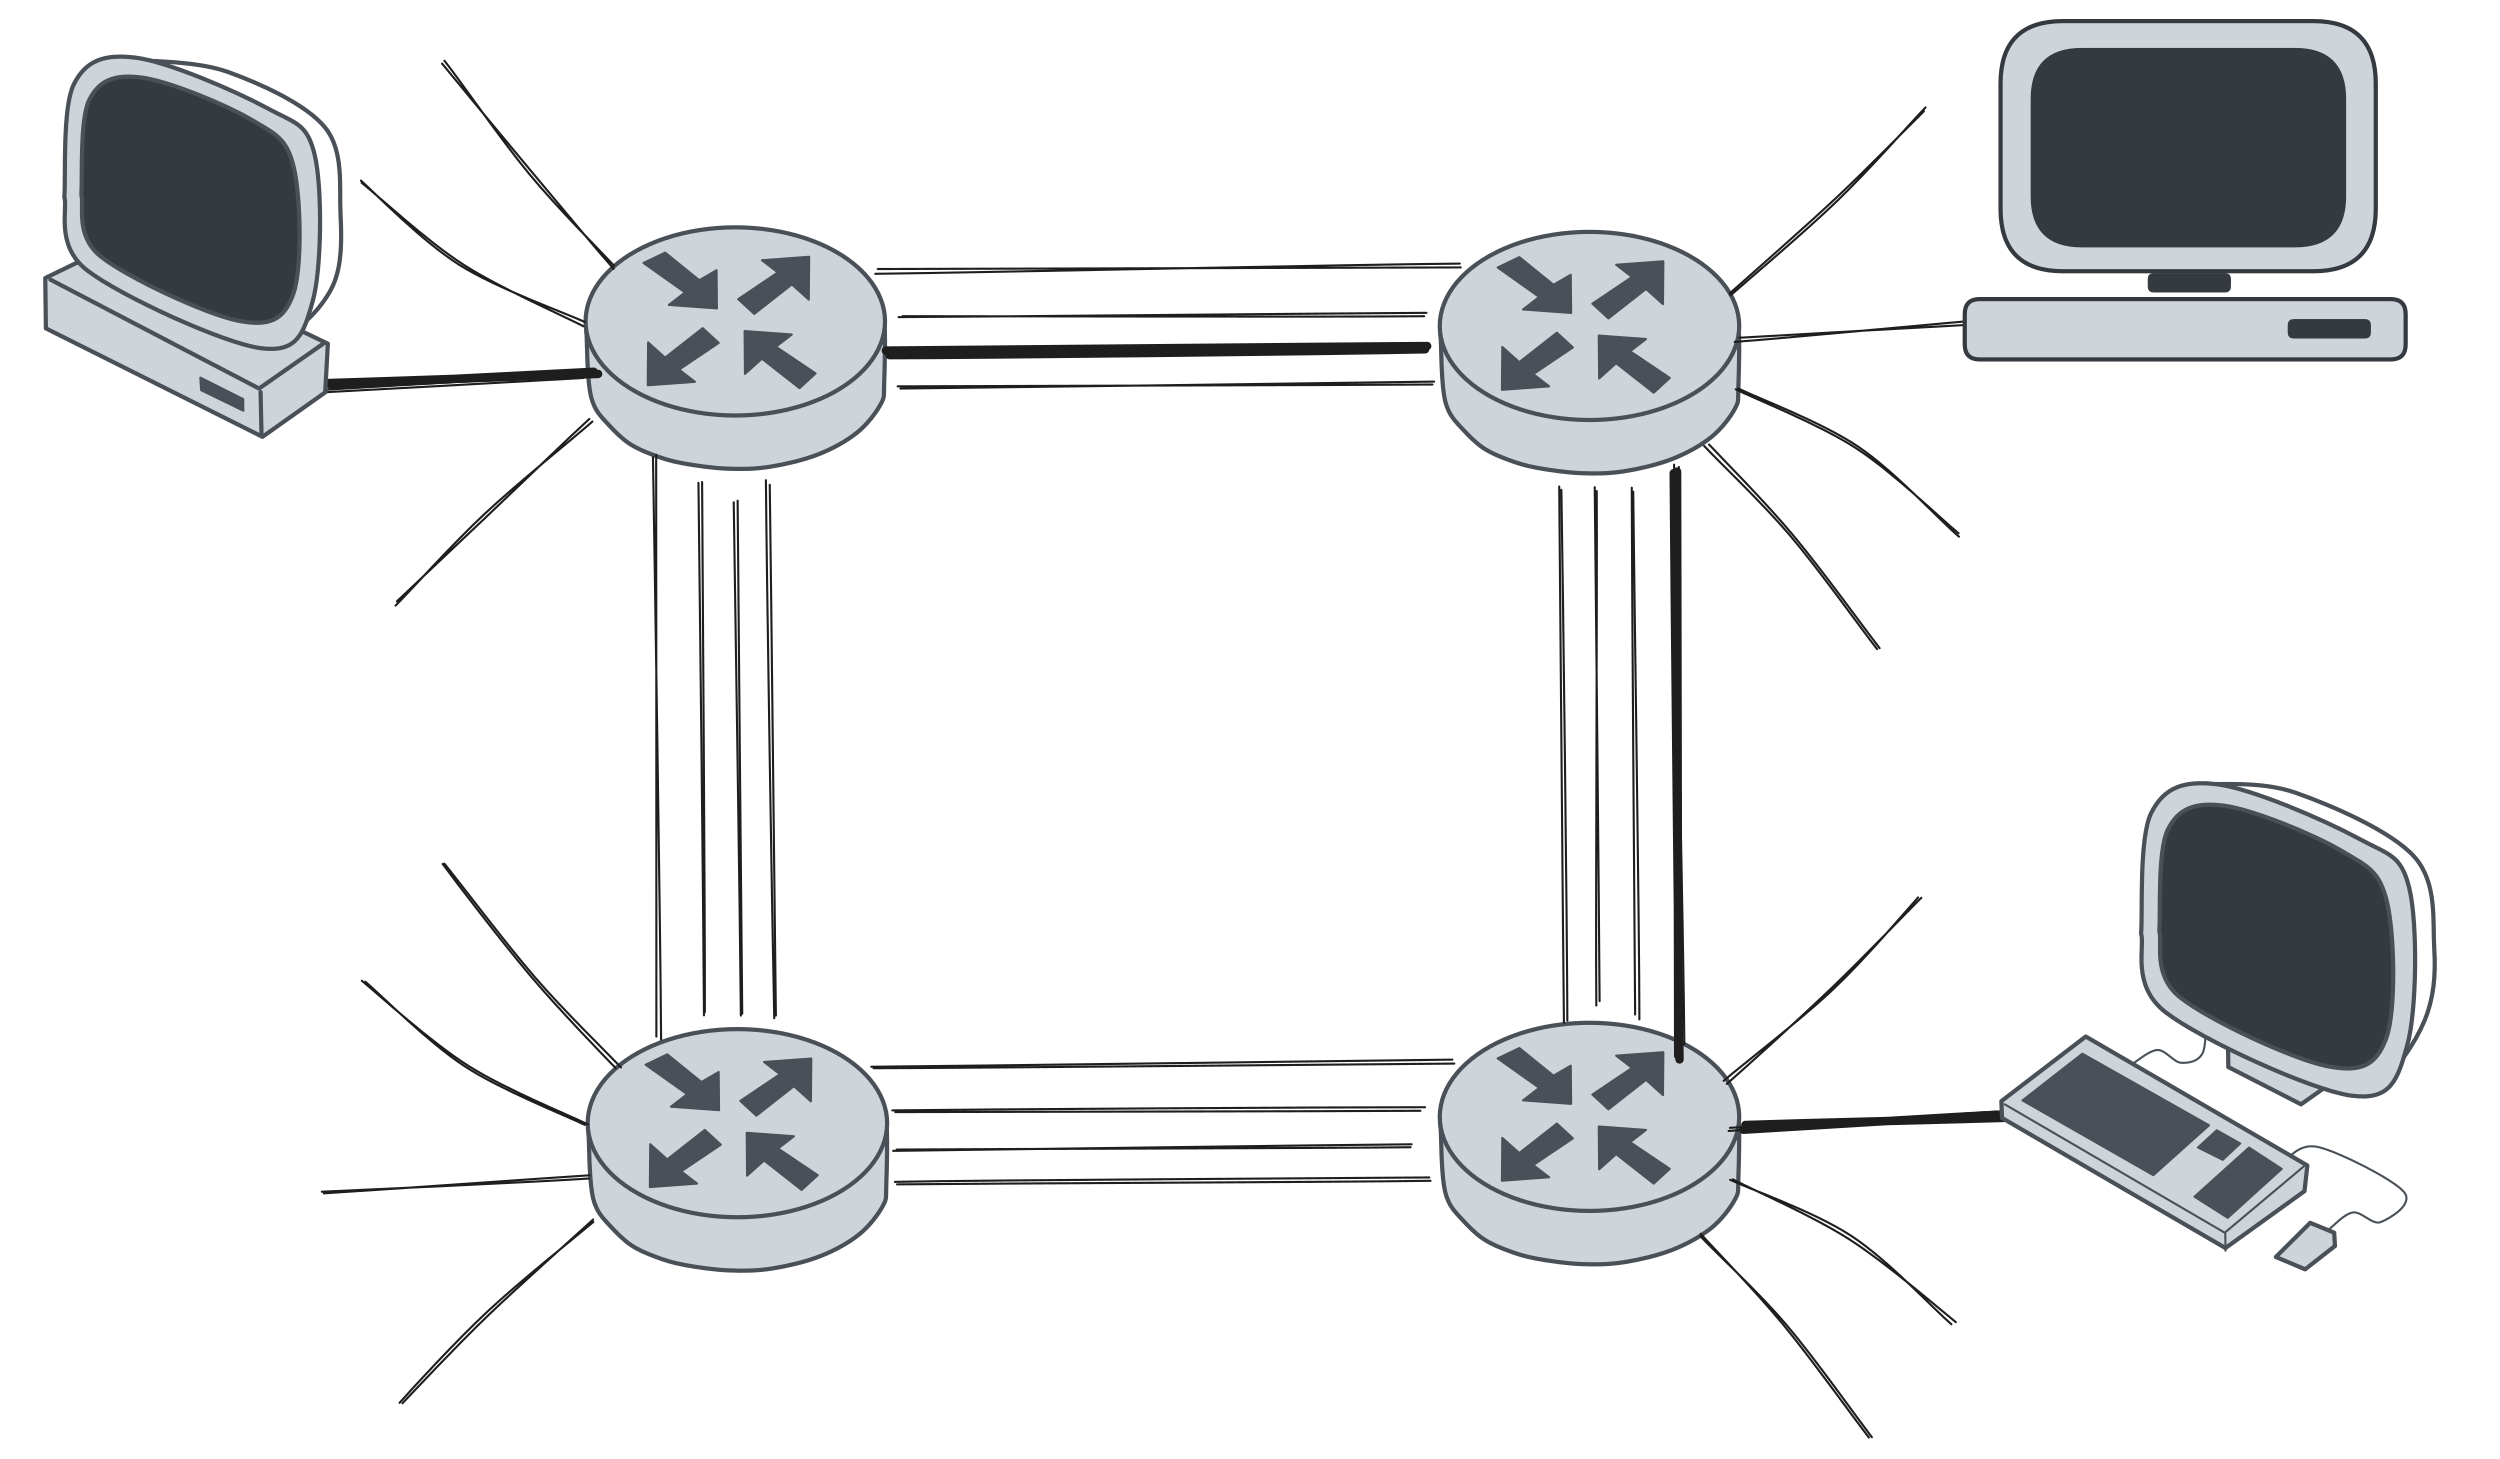 <svg version="1.1" xmlns="http://www.w3.org/2000/svg" viewBox="0 0 1185.343 691.647" width="1185.343" height="691.647">
  <!-- svg-source:excalidraw -->
  
  <defs>
    <style class="style-fonts">
      @font-face {
        font-family: "Virgil";
        src: url("https://excalidraw.com/Virgil.woff2");
      }
      @font-face {
        font-family: "Cascadia";
        src: url("https://excalidraw.com/Cascadia.woff2");
      }
    </style>
    
  </defs>
  <rect x="0" y="0" width="1185.343" height="691.647" fill="#ffffff"></rect><g stroke-linecap="round"><g transform="translate(286.002 144.65) rotate(0 62.77 33.206)" fill-rule="evenodd"><path d="M0 0 L-7.29 6.65 L-8.07 10.32 L-6.79 36.98 L-5.79 43.34 L-4.1 48.12 L2.5 56.69 L12.12 65.49 L23.92 71.13 L30.2 73.25 L47.69 76.57 L58.61 77.55 L79.09 76.65 L90.67 74.3 L101.99 70.77 L111.91 66.09 L120.36 60.46 L127 53.74 L131.55 47.03 L133.09 42.92 L133.55 12.93 L132.54 3.22 L131.74 1.64 L124.82 -1.08 L44.52 -10.35 L25.72 -11.26 L14.48 -9.59 L7.51 -6.17 L0 0" stroke="none" stroke-width="0" fill="#ced4da" fill-rule="evenodd"></path><path d="M0 0 C-1.22 1.11, -5.99 4.02, -7.29 6.65 C-8.6 9.29, -7.89 10.75, -7.81 15.8 C-7.72 20.86, -7.4 31.6, -6.79 36.98 C-6.17 42.37, -5.64 44.83, -4.1 48.12 C-2.55 51.4, -0.2 53.8, 2.5 56.69 C5.2 59.59, 8.54 63.08, 12.12 65.49 C15.69 67.9, 19.67 69.55, 23.92 71.13 C28.17 72.72, 31.84 73.92, 37.62 74.99 C43.4 76.06, 51.7 77.27, 58.61 77.55 C65.52 77.83, 71.86 77.78, 79.09 76.65 C86.32 75.52, 95.11 73.47, 101.99 70.77 C108.87 68.07, 115.43 64.42, 120.36 60.46 C125.28 56.5, 129.41 50.98, 131.55 47.03 C133.69 43.07, 132.95 43.47, 133.22 36.73 C133.48 29.99, 133.98 12.69, 133.15 6.59 C132.32 0.49, 131.86 1.65, 128.23 0.13 C124.59 -1.4, 128.42 -0.66, 111.33 -2.56 C94.25 -4.46, 44.28 -11.69, 25.72 -11.26 C7.17 -10.83, 4.29 -1.88, 0 0 M0 0 C-1.22 1.11, -5.99 4.02, -7.29 6.65 C-8.6 9.29, -7.89 10.75, -7.81 15.8 C-7.72 20.86, -7.4 31.6, -6.79 36.98 C-6.17 42.37, -5.64 44.83, -4.1 48.12 C-2.55 51.4, -0.2 53.8, 2.5 56.69 C5.2 59.59, 8.54 63.08, 12.12 65.49 C15.69 67.9, 19.67 69.55, 23.92 71.13 C28.17 72.72, 31.84 73.92, 37.62 74.99 C43.4 76.06, 51.7 77.27, 58.61 77.55 C65.52 77.83, 71.86 77.78, 79.09 76.65 C86.32 75.52, 95.11 73.47, 101.99 70.77 C108.87 68.07, 115.43 64.42, 120.36 60.46 C125.28 56.5, 129.41 50.98, 131.55 47.03 C133.69 43.07, 132.95 43.47, 133.22 36.73 C133.48 29.99, 133.98 12.69, 133.15 6.59 C132.32 0.49, 131.86 1.65, 128.23 0.13 C124.59 -1.4, 128.42 -0.66, 111.33 -2.56 C94.25 -4.46, 44.28 -11.69, 25.72 -11.26 C7.17 -10.83, 4.29 -1.88, 0 0" stroke="#495057" stroke-width="2" fill="none"></path></g></g><mask></mask><g stroke-linecap="round" transform="translate(277.645 107.79) rotate(0 70.988 44.603)"><path d="M141.98 44.6 C141.98 46.4, 141.8 48.2, 141.46 49.98 C141.12 51.76, 140.6 53.54, 139.91 55.28 C139.23 57.02, 138.37 58.74, 137.36 60.42 C136.35 62.1, 135.17 63.74, 133.85 65.33 C132.52 66.92, 131.03 68.47, 129.41 69.94 C127.79 71.42, 126.02 72.84, 124.12 74.18 C122.23 75.52, 120.2 76.8, 118.06 77.99 C115.93 79.18, 113.66 80.29, 111.31 81.31 C108.97 82.33, 106.5 83.26, 103.98 84.1 C101.45 84.93, 98.83 85.67, 96.16 86.31 C93.49 86.94, 90.75 87.48, 87.98 87.91 C85.21 88.34, 82.38 88.67, 79.55 88.88 C76.71 89.1, 73.84 89.21, 70.99 89.21 C68.14 89.21, 65.26 89.1, 62.43 88.88 C59.6 88.67, 56.77 88.34, 54 87.91 C51.23 87.48, 48.48 86.94, 45.82 86.31 C43.15 85.67, 40.52 84.93, 38 84.1 C35.47 83.26, 33.01 82.33, 30.66 81.31 C28.32 80.29, 26.05 79.18, 23.91 77.99 C21.78 76.8, 19.74 75.52, 17.85 74.18 C15.96 72.84, 14.19 71.42, 12.57 69.94 C10.95 68.47, 9.46 66.92, 8.13 65.33 C6.81 63.74, 5.62 62.1, 4.61 60.42 C3.6 58.74, 2.75 57.02, 2.06 55.28 C1.38 53.54, 0.86 51.76, 0.52 49.98 C0.17 48.2, 0 46.4, 0 44.6 C0 42.81, 0.17 41.01, 0.52 39.23 C0.86 37.45, 1.38 35.67, 2.06 33.93 C2.75 32.19, 3.6 30.46, 4.61 28.79 C5.62 27.11, 6.81 25.46, 8.13 23.88 C9.46 22.29, 10.95 20.74, 12.57 19.27 C14.19 17.79, 15.96 16.37, 17.85 15.03 C19.74 13.68, 21.78 12.41, 23.91 11.22 C26.05 10.03, 28.32 8.91, 30.66 7.9 C33.01 6.88, 35.47 5.94, 38 5.11 C40.52 4.28, 43.15 3.53, 45.82 2.9 C48.48 2.26, 51.23 1.72, 54 1.3 C56.77 0.87, 59.6 0.54, 62.43 0.33 C65.26 0.11, 68.14 0, 70.99 0 C73.84 0, 76.71 0.11, 79.55 0.33 C82.38 0.54, 85.21 0.87, 87.98 1.3 C90.75 1.72, 93.49 2.26, 96.16 2.9 C98.83 3.53, 101.45 4.28, 103.98 5.11 C106.5 5.94, 108.97 6.88, 111.31 7.9 C113.66 8.91, 115.93 10.03, 118.06 11.22 C120.2 12.41, 122.23 13.68, 124.12 15.03 C126.02 16.37, 127.79 17.79, 129.41 19.27 C131.03 20.74, 132.52 22.29, 133.85 23.88 C135.17 25.46, 136.35 27.11, 137.36 28.79 C138.37 30.46, 139.23 32.19, 139.91 33.93 C140.6 35.67, 141.12 37.45, 141.46 39.23 C141.8 41.01, 141.98 42.81, 141.98 44.6" stroke="none" stroke-width="0" fill="#ced4da"></path><path d="M141.98 44.6 C141.98 46.4, 141.8 48.2, 141.46 49.98 C141.12 51.76, 140.6 53.54, 139.91 55.28 C139.23 57.02, 138.37 58.74, 137.36 60.42 C136.35 62.1, 135.17 63.74, 133.85 65.33 C132.52 66.92, 131.03 68.47, 129.41 69.94 C127.79 71.42, 126.02 72.84, 124.12 74.18 C122.23 75.52, 120.2 76.8, 118.06 77.99 C115.93 79.18, 113.66 80.29, 111.31 81.31 C108.97 82.33, 106.5 83.26, 103.98 84.1 C101.45 84.93, 98.83 85.67, 96.16 86.31 C93.49 86.94, 90.75 87.48, 87.98 87.91 C85.21 88.34, 82.38 88.67, 79.55 88.88 C76.71 89.1, 73.84 89.21, 70.99 89.21 C68.14 89.21, 65.26 89.1, 62.43 88.88 C59.6 88.67, 56.77 88.34, 54 87.91 C51.23 87.48, 48.48 86.94, 45.82 86.31 C43.15 85.67, 40.52 84.93, 38 84.1 C35.47 83.26, 33.01 82.33, 30.66 81.31 C28.32 80.29, 26.05 79.18, 23.91 77.99 C21.78 76.8, 19.74 75.52, 17.85 74.18 C15.96 72.84, 14.19 71.42, 12.57 69.94 C10.95 68.47, 9.46 66.92, 8.13 65.33 C6.81 63.74, 5.62 62.1, 4.61 60.42 C3.6 58.74, 2.75 57.02, 2.06 55.28 C1.38 53.54, 0.86 51.76, 0.52 49.98 C0.17 48.2, 0 46.4, 0 44.6 C0 42.81, 0.17 41.01, 0.52 39.23 C0.86 37.45, 1.38 35.67, 2.06 33.93 C2.75 32.19, 3.6 30.46, 4.61 28.79 C5.62 27.11, 6.81 25.46, 8.13 23.88 C9.46 22.29, 10.95 20.74, 12.57 19.27 C14.19 17.79, 15.96 16.37, 17.85 15.03 C19.74 13.68, 21.78 12.41, 23.91 11.22 C26.05 10.03, 28.32 8.91, 30.66 7.9 C33.01 6.88, 35.47 5.94, 38 5.11 C40.52 4.28, 43.15 3.53, 45.82 2.9 C48.48 2.26, 51.23 1.72, 54 1.3 C56.77 0.87, 59.6 0.54, 62.43 0.33 C65.26 0.11, 68.14 0, 70.99 0 C73.84 0, 76.71 0.11, 79.55 0.33 C82.38 0.54, 85.21 0.87, 87.98 1.3 C90.75 1.72, 93.49 2.26, 96.16 2.9 C98.83 3.53, 101.45 4.28, 103.98 5.11 C106.5 5.94, 108.97 6.88, 111.31 7.9 C113.66 8.91, 115.93 10.03, 118.06 11.22 C120.2 12.41, 122.23 13.68, 124.12 15.03 C126.02 16.37, 127.79 17.79, 129.41 19.27 C131.03 20.74, 132.52 22.29, 133.85 23.88 C135.17 25.46, 136.35 27.11, 137.36 28.79 C138.37 30.46, 139.23 32.19, 139.91 33.93 C140.6 35.67, 141.12 37.45, 141.46 39.23 C141.8 41.01, 141.98 42.81, 141.98 44.6" stroke="#495057" stroke-width="2" fill="none"></path></g><g stroke-linecap="round"><g transform="translate(329.65 146.235) rotate(180 -7.135 -13.235)" fill-rule="evenodd"><path d="M0 0 L-16.18 -13.11 L-24.37 -8.36 L-24.55 -26.47 L-1.74 -24.81 L-9.41 -18.89 L10.28 -4.92 L0 0" stroke="none" stroke-width="0" fill="#495057" fill-rule="evenodd"></path><path d="M0 0 C-4.32 -3.5, -8.64 -7, -16.18 -13.11 M0 0 C-3.26 -2.64, -6.52 -5.29, -16.18 -13.11 M-16.18 -13.11 C-19.09 -11.43, -21.99 -9.74, -24.37 -8.36 M-16.18 -13.11 C-19.05 -11.45, -21.91 -9.79, -24.37 -8.36 M-24.37 -8.36 C-24.41 -12.38, -24.45 -16.39, -24.55 -26.47 M-24.37 -8.36 C-24.41 -12.41, -24.45 -16.47, -24.55 -26.47 M-24.55 -26.47 C-19.99 -26.14, -15.42 -25.8, -1.74 -24.81 M-24.55 -26.47 C-17.43 -25.95, -10.3 -25.43, -1.74 -24.81 M-1.74 -24.81 C-3.52 -23.44, -5.29 -22.07, -9.41 -18.89 M-1.74 -24.81 C-3.8 -23.22, -5.85 -21.64, -9.41 -18.89 M-9.41 -18.89 C-2.09 -13.7, 5.23 -8.5, 10.28 -4.92 M-9.41 -18.89 C-3.53 -14.72, 2.35 -10.55, 10.28 -4.92 M10.28 -4.92 C7.22 -3.45, 4.15 -1.98, 0 0 M10.28 -4.92 C6.53 -3.13, 2.78 -1.33, 0 0 M0 0 C0 0, 0 0, 0 0 M0 0 C0 0, 0 0, 0 0" stroke="#495057" stroke-width="1" fill="none"></path></g></g><mask></mask><g stroke-linecap="round"><g transform="translate(379.079 184.05) rotate(0 -9.211 -13.544)" fill-rule="evenodd"><path d="M0 0 L-17.82 -13.98 L-25.86 -6.77 L-26.04 -27.09 L-3.66 -25.45 L-11.18 -19.65 L7.62 -7 L0 0" stroke="none" stroke-width="0" fill="#495057" fill-rule="evenodd"></path><path d="M0 0 C-5.04 -3.95, -10.07 -7.9, -17.82 -13.98 M0 0 C-6.21 -4.87, -12.41 -9.74, -17.82 -13.98 M-17.82 -13.98 C-19.72 -12.28, -21.62 -10.58, -25.86 -6.77 M-17.82 -13.98 C-20.04 -11.99, -22.25 -10.01, -25.86 -6.77 M-25.86 -6.77 C-25.91 -11.84, -25.95 -16.91, -26.04 -27.09 M-25.86 -6.77 C-25.92 -13.36, -25.98 -19.94, -26.04 -27.09 M-26.04 -27.09 C-20.3 -26.67, -14.56 -26.25, -3.66 -25.45 M-26.04 -27.09 C-19.38 -26.6, -12.71 -26.12, -3.66 -25.45 M-3.66 -25.45 C-6.05 -23.61, -8.45 -21.76, -11.18 -19.65 M-3.66 -25.45 C-6.24 -23.46, -8.83 -21.47, -11.18 -19.65 M-11.18 -19.65 C-4.97 -15.47, 1.25 -11.29, 7.62 -7 M-11.18 -19.65 C-4.64 -15.25, 1.89 -10.85, 7.62 -7 M7.62 -7 C5.12 -4.7, 2.62 -2.41, 0 0 M7.62 -7 C5.12 -4.71, 2.63 -2.42, 0 0 M0 0 C0 0, 0 0, 0 0 M0 0 C0 0, 0 0, 0 0" stroke="#495057" stroke-width="1" fill="none"></path></g></g><mask></mask><g stroke-linecap="round"><g transform="translate(314.737 182.679) rotate(180 9.211 -13.544)" fill-rule="evenodd"><path d="M0 0 L17.82 -13.98 L25.86 -6.77 L26.04 -27.09 L3.66 -25.45 L11.18 -19.65 L-7.62 -7 L0 0" stroke="none" stroke-width="0" fill="#495057" fill-rule="evenodd"></path><path d="M0 0 C4.82 -3.78, 9.63 -7.56, 17.82 -13.98 M0 0 C7.07 -5.55, 14.15 -11.1, 17.82 -13.98 M17.82 -13.98 C20.09 -11.94, 22.36 -9.91, 25.86 -6.77 M17.82 -13.98 C20.86 -11.26, 23.89 -8.54, 25.86 -6.77 M25.86 -6.77 C25.93 -14.17, 25.99 -21.57, 26.04 -27.09 M25.86 -6.77 C25.92 -12.73, 25.97 -18.69, 26.04 -27.09 M26.04 -27.09 C21.4 -26.75, 16.76 -26.41, 3.66 -25.45 M26.04 -27.09 C21.44 -26.75, 16.84 -26.42, 3.66 -25.45 M3.66 -25.45 C6.28 -23.43, 8.91 -21.4, 11.18 -19.65 M3.66 -25.45 C5.92 -23.71, 8.19 -21.96, 11.18 -19.65 M11.18 -19.65 C5.92 -16.11, 0.66 -12.57, -7.62 -7 M11.18 -19.65 C5.79 -16.03, 0.41 -12.4, -7.62 -7 M-7.62 -7 C-4.96 -4.56, -2.31 -2.12, 0 0 M-7.62 -7 C-4.72 -4.33, -1.82 -1.67, 0 0 M0 0 C0 0, 0 0, 0 0 M0 0 C0 0, 0 0, 0 0" stroke="#495057" stroke-width="1" fill="none"></path></g></g><mask></mask><g stroke-linecap="round"><g transform="translate(357.616 148.833) rotate(0 9.211 -13.544)" fill-rule="evenodd"><path d="M0 0 L17.82 -13.98 L25.86 -6.77 L26.04 -27.09 L3.66 -25.45 L11.18 -19.65 L-7.62 -7 L0 0" stroke="none" stroke-width="0" fill="#495057" fill-rule="evenodd"></path><path d="M0 0 C6.44 -5.05, 12.87 -10.1, 17.82 -13.98 M0 0 C5.9 -4.63, 11.8 -9.26, 17.82 -13.98 M17.82 -13.98 C20.94 -11.19, 24.05 -8.4, 25.86 -6.77 M17.82 -13.98 C20.38 -11.69, 22.93 -9.4, 25.86 -6.77 M25.86 -6.77 C25.92 -12.68, 25.97 -18.59, 26.04 -27.09 M25.86 -6.77 C25.92 -12.92, 25.97 -19.06, 26.04 -27.09 M26.04 -27.09 C19.84 -26.64, 13.64 -26.18, 3.66 -25.45 M26.04 -27.09 C18.25 -26.52, 10.45 -25.95, 3.66 -25.45 M3.66 -25.45 C6.03 -23.62, 8.41 -21.79, 11.18 -19.65 M3.66 -25.45 C5.35 -24.15, 7.04 -22.85, 11.18 -19.65 M11.18 -19.65 C6.48 -16.49, 1.79 -13.33, -7.62 -7 M11.18 -19.65 C7.37 -17.09, 3.56 -14.52, -7.62 -7 M-7.62 -7 C-5.35 -4.92, -3.09 -2.84, 0 0 M-7.62 -7 C-5.74 -5.27, -3.86 -3.54, 0 0 M0 0 C0 0, 0 0, 0 0 M0 0 C0 0, 0 0, 0 0" stroke="#495057" stroke-width="1" fill="none"></path></g></g><mask></mask><g stroke-linecap="round"><g transform="translate(691.002 146.797) rotate(0 62.77 33.206)" fill-rule="evenodd"><path d="M0 0 L-7.29 6.65 L-8.07 10.32 L-6.79 36.98 L-5.79 43.34 L-4.1 48.12 L2.5 56.69 L12.12 65.49 L23.92 71.13 L30.2 73.25 L47.69 76.57 L58.61 77.55 L79.09 76.65 L90.67 74.3 L101.99 70.77 L111.91 66.09 L120.36 60.46 L127 53.74 L131.55 47.03 L133.09 42.92 L133.55 12.93 L132.54 3.22 L131.74 1.64 L124.82 -1.08 L44.52 -10.35 L25.72 -11.26 L14.48 -9.59 L7.51 -6.17 L0 0" stroke="none" stroke-width="0" fill="#ced4da" fill-rule="evenodd"></path><path d="M0 0 C-1.22 1.11, -5.99 4.02, -7.29 6.65 C-8.6 9.29, -7.89 10.75, -7.81 15.8 C-7.72 20.86, -7.4 31.6, -6.79 36.98 C-6.17 42.37, -5.64 44.83, -4.1 48.12 C-2.55 51.4, -0.2 53.8, 2.5 56.69 C5.2 59.59, 8.54 63.08, 12.12 65.49 C15.69 67.9, 19.67 69.55, 23.92 71.13 C28.17 72.72, 31.84 73.92, 37.62 74.99 C43.4 76.06, 51.7 77.27, 58.61 77.55 C65.52 77.83, 71.86 77.78, 79.09 76.65 C86.32 75.52, 95.11 73.47, 101.99 70.77 C108.87 68.07, 115.43 64.42, 120.36 60.46 C125.28 56.5, 129.41 50.98, 131.55 47.03 C133.69 43.07, 132.95 43.47, 133.22 36.73 C133.48 29.99, 133.98 12.69, 133.15 6.59 C132.32 0.49, 131.86 1.65, 128.23 0.13 C124.59 -1.4, 128.42 -0.66, 111.33 -2.56 C94.25 -4.46, 44.28 -11.69, 25.72 -11.26 C7.17 -10.83, 4.29 -1.88, 0 0 M0 0 C-1.22 1.11, -5.99 4.02, -7.29 6.65 C-8.6 9.29, -7.89 10.75, -7.81 15.8 C-7.72 20.86, -7.4 31.6, -6.79 36.98 C-6.17 42.37, -5.64 44.83, -4.1 48.12 C-2.55 51.4, -0.2 53.8, 2.5 56.69 C5.2 59.59, 8.54 63.08, 12.12 65.49 C15.69 67.9, 19.67 69.55, 23.92 71.13 C28.17 72.72, 31.84 73.92, 37.62 74.99 C43.4 76.06, 51.7 77.27, 58.61 77.55 C65.52 77.83, 71.86 77.78, 79.09 76.65 C86.32 75.52, 95.11 73.47, 101.99 70.77 C108.87 68.07, 115.43 64.42, 120.36 60.46 C125.28 56.5, 129.41 50.98, 131.55 47.03 C133.69 43.07, 132.95 43.47, 133.22 36.73 C133.48 29.99, 133.98 12.69, 133.15 6.59 C132.32 0.49, 131.86 1.65, 128.23 0.13 C124.59 -1.4, 128.42 -0.66, 111.33 -2.56 C94.25 -4.46, 44.28 -11.69, 25.72 -11.26 C7.17 -10.83, 4.29 -1.88, 0 0" stroke="#495057" stroke-width="2" fill="none"></path></g></g><mask></mask><g stroke-linecap="round" transform="translate(682.645 109.937) rotate(0 70.988 44.603)"><path d="M141.98 44.6 C141.98 46.4, 141.8 48.2, 141.46 49.98 C141.12 51.76, 140.6 53.54, 139.91 55.28 C139.23 57.02, 138.37 58.74, 137.36 60.42 C136.35 62.1, 135.17 63.74, 133.85 65.33 C132.52 66.92, 131.03 68.47, 129.41 69.94 C127.79 71.42, 126.02 72.84, 124.12 74.18 C122.23 75.52, 120.2 76.8, 118.06 77.99 C115.93 79.18, 113.66 80.29, 111.31 81.31 C108.97 82.33, 106.5 83.26, 103.98 84.1 C101.45 84.93, 98.83 85.67, 96.16 86.31 C93.49 86.94, 90.75 87.48, 87.98 87.91 C85.21 88.34, 82.38 88.67, 79.55 88.88 C76.71 89.1, 73.84 89.21, 70.99 89.21 C68.14 89.21, 65.26 89.1, 62.43 88.88 C59.6 88.67, 56.77 88.34, 54 87.91 C51.23 87.48, 48.48 86.94, 45.82 86.31 C43.15 85.67, 40.52 84.93, 38 84.1 C35.47 83.26, 33.01 82.33, 30.66 81.31 C28.32 80.29, 26.05 79.18, 23.91 77.99 C21.78 76.8, 19.74 75.52, 17.85 74.18 C15.96 72.84, 14.19 71.42, 12.57 69.94 C10.95 68.47, 9.46 66.92, 8.13 65.33 C6.81 63.74, 5.62 62.1, 4.61 60.42 C3.6 58.74, 2.75 57.02, 2.06 55.28 C1.38 53.54, 0.86 51.76, 0.52 49.98 C0.17 48.2, 0 46.4, 0 44.6 C0 42.81, 0.17 41.01, 0.52 39.23 C0.86 37.45, 1.38 35.67, 2.06 33.93 C2.75 32.19, 3.6 30.46, 4.61 28.79 C5.62 27.11, 6.81 25.46, 8.13 23.88 C9.46 22.29, 10.95 20.74, 12.57 19.27 C14.19 17.79, 15.96 16.37, 17.85 15.03 C19.74 13.68, 21.78 12.41, 23.91 11.22 C26.05 10.03, 28.32 8.91, 30.66 7.9 C33.01 6.88, 35.47 5.94, 38 5.11 C40.52 4.28, 43.15 3.53, 45.82 2.9 C48.48 2.26, 51.23 1.72, 54 1.3 C56.77 0.87, 59.6 0.54, 62.43 0.33 C65.26 0.11, 68.14 0, 70.99 0 C73.84 0, 76.71 0.11, 79.55 0.33 C82.38 0.54, 85.21 0.87, 87.98 1.3 C90.75 1.72, 93.49 2.26, 96.16 2.9 C98.83 3.53, 101.45 4.28, 103.98 5.11 C106.5 5.94, 108.97 6.88, 111.31 7.9 C113.66 8.91, 115.93 10.03, 118.06 11.22 C120.2 12.41, 122.23 13.68, 124.12 15.03 C126.02 16.37, 127.79 17.79, 129.41 19.27 C131.03 20.74, 132.52 22.29, 133.85 23.88 C135.17 25.46, 136.35 27.11, 137.36 28.79 C138.37 30.46, 139.23 32.19, 139.91 33.93 C140.6 35.67, 141.12 37.45, 141.46 39.23 C141.8 41.01, 141.98 42.81, 141.98 44.6" stroke="none" stroke-width="0" fill="#ced4da"></path><path d="M141.98 44.6 C141.98 46.4, 141.8 48.2, 141.46 49.98 C141.12 51.76, 140.6 53.54, 139.91 55.28 C139.23 57.02, 138.37 58.74, 137.36 60.42 C136.35 62.1, 135.17 63.74, 133.85 65.33 C132.52 66.92, 131.03 68.47, 129.41 69.94 C127.79 71.42, 126.02 72.84, 124.12 74.18 C122.23 75.52, 120.2 76.8, 118.06 77.99 C115.93 79.18, 113.66 80.29, 111.31 81.31 C108.97 82.33, 106.5 83.26, 103.98 84.1 C101.45 84.93, 98.83 85.67, 96.16 86.31 C93.49 86.94, 90.75 87.48, 87.98 87.91 C85.21 88.34, 82.38 88.67, 79.55 88.88 C76.71 89.1, 73.84 89.21, 70.99 89.21 C68.14 89.21, 65.26 89.1, 62.43 88.88 C59.6 88.67, 56.77 88.34, 54 87.91 C51.23 87.48, 48.48 86.94, 45.82 86.31 C43.15 85.67, 40.52 84.93, 38 84.1 C35.47 83.26, 33.01 82.33, 30.66 81.31 C28.32 80.29, 26.05 79.18, 23.91 77.99 C21.78 76.8, 19.74 75.52, 17.85 74.18 C15.96 72.84, 14.19 71.42, 12.57 69.94 C10.95 68.47, 9.46 66.92, 8.13 65.33 C6.81 63.74, 5.62 62.1, 4.61 60.42 C3.6 58.74, 2.75 57.02, 2.06 55.28 C1.38 53.54, 0.86 51.76, 0.52 49.98 C0.17 48.2, 0 46.4, 0 44.6 C0 42.81, 0.17 41.01, 0.52 39.23 C0.86 37.45, 1.38 35.67, 2.06 33.93 C2.75 32.19, 3.6 30.46, 4.61 28.79 C5.62 27.11, 6.81 25.46, 8.13 23.88 C9.46 22.29, 10.95 20.74, 12.57 19.27 C14.19 17.79, 15.96 16.37, 17.85 15.03 C19.74 13.68, 21.78 12.41, 23.91 11.22 C26.05 10.03, 28.32 8.91, 30.66 7.9 C33.01 6.88, 35.47 5.94, 38 5.11 C40.52 4.28, 43.15 3.53, 45.82 2.9 C48.48 2.26, 51.23 1.72, 54 1.3 C56.77 0.87, 59.6 0.54, 62.43 0.33 C65.26 0.11, 68.14 0, 70.99 0 C73.84 0, 76.71 0.11, 79.55 0.33 C82.38 0.54, 85.21 0.87, 87.98 1.3 C90.75 1.72, 93.49 2.26, 96.16 2.9 C98.83 3.53, 101.45 4.28, 103.98 5.11 C106.5 5.94, 108.97 6.88, 111.31 7.9 C113.66 8.91, 115.93 10.03, 118.06 11.22 C120.2 12.41, 122.23 13.68, 124.12 15.03 C126.02 16.37, 127.79 17.79, 129.41 19.27 C131.03 20.74, 132.52 22.29, 133.85 23.88 C135.17 25.46, 136.35 27.11, 137.36 28.79 C138.37 30.46, 139.23 32.19, 139.91 33.93 C140.6 35.67, 141.12 37.45, 141.46 39.23 C141.8 41.01, 141.98 42.81, 141.98 44.6" stroke="#495057" stroke-width="2" fill="none"></path></g><g stroke-linecap="round"><g transform="translate(734.65 148.382) rotate(180 -7.135 -13.235)" fill-rule="evenodd"><path d="M0 0 L-16.18 -13.11 L-24.37 -8.36 L-24.55 -26.47 L-1.74 -24.81 L-9.41 -18.89 L10.28 -4.92 L0 0" stroke="none" stroke-width="0" fill="#495057" fill-rule="evenodd"></path><path d="M0 0 C-5.96 -4.83, -11.93 -9.67, -16.18 -13.11 M0 0 C-3.66 -2.97, -7.32 -5.93, -16.18 -13.11 M-16.18 -13.11 C-18.12 -11.99, -20.07 -10.86, -24.37 -8.36 M-16.18 -13.11 C-18.07 -12.02, -19.96 -10.92, -24.37 -8.36 M-24.37 -8.36 C-24.42 -12.55, -24.46 -16.74, -24.55 -26.47 M-24.37 -8.36 C-24.42 -13.2, -24.47 -18.04, -24.55 -26.47 M-24.55 -26.47 C-17.92 -25.99, -11.29 -25.5, -1.74 -24.81 M-24.55 -26.47 C-15.62 -25.82, -6.68 -25.17, -1.74 -24.81 M-1.74 -24.81 C-3.39 -23.54, -5.04 -22.27, -9.41 -18.89 M-1.74 -24.81 C-4.61 -22.6, -7.47 -20.39, -9.41 -18.89 M-9.41 -18.89 C-2.18 -13.76, 5.06 -8.62, 10.28 -4.92 M-9.41 -18.89 C-3.72 -14.86, 1.97 -10.82, 10.28 -4.92 M10.28 -4.92 C6.34 -3.03, 2.39 -1.14, 0 0 M10.28 -4.92 C7.05 -3.37, 3.82 -1.83, 0 0 M0 0 C0 0, 0 0, 0 0 M0 0 C0 0, 0 0, 0 0" stroke="#495057" stroke-width="1" fill="none"></path></g></g><mask></mask><g stroke-linecap="round"><g transform="translate(784.079 186.197) rotate(0 -9.211 -13.544)" fill-rule="evenodd"><path d="M0 0 L-17.82 -13.98 L-25.86 -6.77 L-26.04 -27.09 L-3.66 -25.45 L-11.18 -19.65 L7.62 -7 L0 0" stroke="none" stroke-width="0" fill="#495057" fill-rule="evenodd"></path><path d="M0 0 C-3.85 -3.02, -7.69 -6.03, -17.82 -13.98 M0 0 C-6.57 -5.15, -13.14 -10.31, -17.82 -13.98 M-17.82 -13.98 C-20.29 -11.77, -22.77 -9.55, -25.86 -6.77 M-17.82 -13.98 C-19.85 -12.16, -21.88 -10.35, -25.86 -6.77 M-25.86 -6.77 C-25.9 -11.41, -25.95 -16.05, -26.04 -27.09 M-25.86 -6.77 C-25.91 -12.15, -25.96 -17.53, -26.04 -27.09 M-26.04 -27.09 C-19.99 -26.65, -13.93 -26.2, -3.66 -25.45 M-26.04 -27.09 C-20.95 -26.72, -15.87 -26.35, -3.66 -25.45 M-3.66 -25.45 C-5.93 -23.7, -8.21 -21.94, -11.18 -19.65 M-3.66 -25.45 C-5.57 -23.98, -7.48 -22.5, -11.18 -19.65 M-11.18 -19.65 C-5.95 -16.13, -0.72 -12.61, 7.62 -7 M-11.18 -19.65 C-4.63 -15.24, 1.93 -10.83, 7.62 -7 M7.62 -7 C5.03 -4.62, 2.45 -2.25, 0 0 M7.62 -7 C4.61 -4.23, 1.6 -1.47, 0 0 M0 0 C0 0, 0 0, 0 0 M0 0 C0 0, 0 0, 0 0" stroke="#495057" stroke-width="1" fill="none"></path></g></g><mask></mask><g stroke-linecap="round"><g transform="translate(719.737 184.826) rotate(180 9.211 -13.544)" fill-rule="evenodd"><path d="M0 0 L17.82 -13.98 L25.86 -6.77 L26.04 -27.09 L3.66 -25.45 L11.18 -19.65 L-7.62 -7 L0 0" stroke="none" stroke-width="0" fill="#495057" fill-rule="evenodd"></path><path d="M0 0 C4.68 -3.67, 9.37 -7.35, 17.82 -13.98 M0 0 C4.57 -3.59, 9.14 -7.17, 17.82 -13.98 M17.82 -13.98 C19.76 -12.25, 21.69 -10.51, 25.86 -6.77 M17.82 -13.98 C21.02 -11.11, 24.22 -8.25, 25.86 -6.77 M25.86 -6.77 C25.92 -13.5, 25.98 -20.22, 26.04 -27.09 M25.86 -6.77 C25.92 -13.55, 25.98 -20.33, 26.04 -27.09 M26.04 -27.09 C18.57 -26.54, 11.11 -26, 3.66 -25.45 M26.04 -27.09 C17.26 -26.45, 8.47 -25.81, 3.66 -25.45 M3.66 -25.45 C6.24 -23.46, 8.82 -21.47, 11.18 -19.65 M3.66 -25.45 C6.5 -23.26, 9.35 -21.06, 11.18 -19.65 M11.18 -19.65 C6.32 -16.38, 1.45 -13.1, -7.62 -7 M11.18 -19.65 C4.32 -15.03, -2.54 -10.42, -7.62 -7 M-7.62 -7 C-5.44 -4.99, -3.26 -2.99, 0 0 M-7.62 -7 C-5.42 -4.98, -3.22 -2.96, 0 0 M0 0 C0 0, 0 0, 0 0 M0 0 C0 0, 0 0, 0 0" stroke="#495057" stroke-width="1" fill="none"></path></g></g><mask></mask><g stroke-linecap="round"><g transform="translate(762.616 150.98) rotate(0 9.211 -13.544)" fill-rule="evenodd"><path d="M0 0 L17.82 -13.98 L25.86 -6.77 L26.04 -27.09 L3.66 -25.45 L11.18 -19.65 L-7.62 -7 L0 0" stroke="none" stroke-width="0" fill="#495057" fill-rule="evenodd"></path><path d="M0 0 C4.49 -3.52, 8.98 -7.04, 17.82 -13.98 M0 0 C6.9 -5.41, 13.8 -10.82, 17.82 -13.98 M17.82 -13.98 C20.17 -11.88, 22.51 -9.78, 25.86 -6.77 M17.82 -13.98 C20.18 -11.86, 22.55 -9.75, 25.86 -6.77 M25.86 -6.77 C25.93 -14.39, 26 -22, 26.04 -27.09 M25.86 -6.77 C25.91 -12.04, 25.96 -17.31, 26.04 -27.09 M26.04 -27.09 C17.87 -26.49, 9.69 -25.89, 3.66 -25.45 M26.04 -27.09 C20.13 -26.66, 14.22 -26.23, 3.66 -25.45 M3.66 -25.45 C6.22 -23.48, 8.78 -21.5, 11.18 -19.65 M3.66 -25.45 C6.25 -23.45, 8.84 -21.45, 11.18 -19.65 M11.18 -19.65 C5.54 -15.85, -0.11 -12.05, -7.62 -7 M11.18 -19.65 C3.86 -14.72, -3.46 -9.8, -7.62 -7 M-7.62 -7 C-5.55 -5.1, -3.48 -3.2, 0 0 M-7.62 -7 C-5.11 -4.69, -2.59 -2.38, 0 0 M0 0 C0 0, 0 0, 0 0 M0 0 C0 0, 0 0, 0 0" stroke="#495057" stroke-width="1" fill="none"></path></g></g><mask></mask><g stroke-linecap="round"><g transform="translate(691.002 521.797) rotate(0 62.77 33.206)" fill-rule="evenodd"><path d="M0 0 L-7.29 6.65 L-8.07 10.32 L-6.79 36.98 L-5.79 43.34 L-4.1 48.12 L2.5 56.69 L12.12 65.49 L23.92 71.13 L30.2 73.25 L47.69 76.57 L58.61 77.55 L79.09 76.65 L90.67 74.3 L101.99 70.77 L111.91 66.09 L120.36 60.46 L127 53.74 L131.55 47.03 L133.09 42.92 L133.55 12.93 L132.54 3.22 L131.74 1.64 L124.82 -1.08 L44.52 -10.35 L25.72 -11.26 L14.48 -9.59 L7.51 -6.17 L0 0" stroke="none" stroke-width="0" fill="#ced4da" fill-rule="evenodd"></path><path d="M0 0 C-1.22 1.11, -5.99 4.02, -7.29 6.65 C-8.6 9.29, -7.89 10.75, -7.81 15.8 C-7.72 20.86, -7.4 31.6, -6.79 36.98 C-6.17 42.37, -5.64 44.83, -4.1 48.12 C-2.55 51.4, -0.2 53.8, 2.5 56.69 C5.2 59.59, 8.54 63.08, 12.12 65.49 C15.69 67.9, 19.67 69.55, 23.92 71.13 C28.17 72.72, 31.84 73.92, 37.62 74.99 C43.4 76.06, 51.7 77.27, 58.61 77.55 C65.52 77.83, 71.86 77.78, 79.09 76.65 C86.32 75.52, 95.11 73.47, 101.99 70.77 C108.87 68.07, 115.43 64.42, 120.36 60.46 C125.28 56.5, 129.41 50.98, 131.55 47.03 C133.69 43.07, 132.95 43.47, 133.22 36.73 C133.48 29.99, 133.98 12.69, 133.15 6.59 C132.32 0.49, 131.86 1.65, 128.23 0.13 C124.59 -1.4, 128.42 -0.66, 111.33 -2.56 C94.25 -4.46, 44.28 -11.69, 25.72 -11.26 C7.17 -10.83, 4.29 -1.88, 0 0 M0 0 C-1.22 1.11, -5.99 4.02, -7.29 6.65 C-8.6 9.29, -7.89 10.75, -7.81 15.8 C-7.72 20.86, -7.4 31.6, -6.79 36.98 C-6.17 42.37, -5.64 44.83, -4.1 48.12 C-2.55 51.4, -0.2 53.8, 2.5 56.69 C5.2 59.59, 8.54 63.08, 12.12 65.49 C15.69 67.9, 19.67 69.55, 23.92 71.13 C28.17 72.72, 31.84 73.92, 37.62 74.99 C43.4 76.06, 51.7 77.27, 58.61 77.55 C65.52 77.83, 71.86 77.78, 79.09 76.65 C86.32 75.52, 95.11 73.47, 101.99 70.77 C108.87 68.07, 115.43 64.42, 120.36 60.46 C125.28 56.5, 129.41 50.98, 131.55 47.03 C133.69 43.07, 132.95 43.47, 133.22 36.73 C133.48 29.99, 133.98 12.69, 133.15 6.59 C132.32 0.49, 131.86 1.65, 128.23 0.13 C124.59 -1.4, 128.42 -0.66, 111.33 -2.56 C94.25 -4.46, 44.28 -11.69, 25.72 -11.26 C7.17 -10.83, 4.29 -1.88, 0 0" stroke="#495057" stroke-width="2" fill="none"></path></g></g><mask></mask><g stroke-linecap="round" transform="translate(682.645 484.937) rotate(0 70.988 44.603)"><path d="M141.98 44.6 C141.98 46.4, 141.8 48.2, 141.46 49.98 C141.12 51.76, 140.6 53.54, 139.91 55.28 C139.23 57.02, 138.37 58.74, 137.36 60.42 C136.35 62.1, 135.17 63.74, 133.85 65.33 C132.52 66.92, 131.03 68.47, 129.41 69.94 C127.79 71.42, 126.02 72.84, 124.12 74.18 C122.23 75.52, 120.2 76.8, 118.06 77.99 C115.93 79.18, 113.66 80.29, 111.31 81.31 C108.97 82.33, 106.5 83.26, 103.98 84.1 C101.45 84.93, 98.83 85.67, 96.16 86.31 C93.49 86.94, 90.75 87.48, 87.98 87.91 C85.21 88.34, 82.38 88.67, 79.55 88.88 C76.71 89.1, 73.84 89.21, 70.99 89.21 C68.14 89.21, 65.26 89.1, 62.43 88.88 C59.6 88.67, 56.77 88.34, 54 87.91 C51.23 87.48, 48.48 86.94, 45.82 86.31 C43.15 85.67, 40.52 84.93, 38 84.1 C35.47 83.26, 33.01 82.33, 30.66 81.31 C28.32 80.29, 26.05 79.18, 23.91 77.99 C21.78 76.8, 19.74 75.52, 17.85 74.18 C15.96 72.84, 14.19 71.42, 12.57 69.94 C10.95 68.47, 9.46 66.92, 8.13 65.33 C6.81 63.74, 5.62 62.1, 4.61 60.42 C3.6 58.74, 2.75 57.02, 2.06 55.28 C1.38 53.54, 0.86 51.76, 0.52 49.98 C0.17 48.2, 0 46.4, 0 44.6 C0 42.81, 0.17 41.01, 0.52 39.23 C0.86 37.45, 1.38 35.67, 2.06 33.93 C2.75 32.19, 3.6 30.46, 4.61 28.79 C5.62 27.11, 6.81 25.46, 8.13 23.88 C9.46 22.29, 10.95 20.74, 12.57 19.27 C14.19 17.79, 15.96 16.37, 17.85 15.03 C19.74 13.68, 21.78 12.41, 23.91 11.22 C26.05 10.03, 28.32 8.91, 30.66 7.9 C33.01 6.88, 35.47 5.94, 38 5.11 C40.52 4.28, 43.15 3.53, 45.82 2.9 C48.48 2.26, 51.23 1.72, 54 1.3 C56.77 0.87, 59.6 0.54, 62.43 0.33 C65.26 0.11, 68.14 0, 70.99 0 C73.84 0, 76.71 0.11, 79.55 0.33 C82.38 0.54, 85.21 0.87, 87.98 1.3 C90.75 1.72, 93.49 2.26, 96.16 2.9 C98.83 3.53, 101.45 4.28, 103.98 5.11 C106.5 5.94, 108.97 6.88, 111.31 7.9 C113.66 8.91, 115.93 10.03, 118.06 11.22 C120.2 12.41, 122.23 13.68, 124.12 15.03 C126.02 16.37, 127.79 17.79, 129.41 19.27 C131.03 20.74, 132.52 22.29, 133.85 23.88 C135.17 25.46, 136.35 27.11, 137.36 28.79 C138.37 30.46, 139.23 32.19, 139.91 33.93 C140.6 35.67, 141.12 37.45, 141.46 39.23 C141.8 41.01, 141.98 42.81, 141.98 44.6" stroke="none" stroke-width="0" fill="#ced4da"></path><path d="M141.98 44.6 C141.98 46.4, 141.8 48.2, 141.46 49.98 C141.12 51.76, 140.6 53.54, 139.91 55.28 C139.23 57.02, 138.37 58.74, 137.36 60.42 C136.35 62.1, 135.17 63.74, 133.85 65.33 C132.52 66.92, 131.03 68.47, 129.41 69.94 C127.79 71.42, 126.02 72.84, 124.12 74.18 C122.23 75.52, 120.2 76.8, 118.06 77.99 C115.93 79.18, 113.66 80.29, 111.31 81.31 C108.97 82.33, 106.5 83.26, 103.98 84.1 C101.45 84.93, 98.83 85.67, 96.16 86.31 C93.49 86.94, 90.75 87.48, 87.98 87.91 C85.21 88.34, 82.38 88.67, 79.55 88.88 C76.71 89.1, 73.84 89.21, 70.99 89.21 C68.14 89.21, 65.26 89.1, 62.43 88.88 C59.6 88.67, 56.77 88.34, 54 87.91 C51.23 87.48, 48.48 86.94, 45.82 86.31 C43.15 85.67, 40.52 84.93, 38 84.1 C35.47 83.26, 33.01 82.33, 30.66 81.31 C28.32 80.29, 26.05 79.18, 23.91 77.99 C21.78 76.8, 19.74 75.52, 17.85 74.18 C15.96 72.84, 14.19 71.42, 12.57 69.94 C10.95 68.47, 9.46 66.92, 8.13 65.33 C6.81 63.74, 5.62 62.1, 4.61 60.42 C3.6 58.74, 2.75 57.02, 2.06 55.28 C1.38 53.54, 0.86 51.76, 0.52 49.98 C0.17 48.2, 0 46.4, 0 44.6 C0 42.81, 0.17 41.01, 0.52 39.23 C0.86 37.45, 1.38 35.67, 2.06 33.93 C2.75 32.19, 3.6 30.46, 4.61 28.79 C5.62 27.11, 6.81 25.46, 8.13 23.88 C9.46 22.29, 10.95 20.74, 12.57 19.27 C14.19 17.79, 15.96 16.37, 17.85 15.03 C19.74 13.68, 21.78 12.41, 23.91 11.22 C26.05 10.03, 28.32 8.91, 30.66 7.9 C33.01 6.88, 35.47 5.94, 38 5.11 C40.52 4.28, 43.15 3.53, 45.82 2.9 C48.48 2.26, 51.23 1.72, 54 1.3 C56.77 0.87, 59.6 0.54, 62.43 0.33 C65.26 0.11, 68.14 0, 70.99 0 C73.84 0, 76.71 0.11, 79.55 0.33 C82.38 0.54, 85.21 0.87, 87.98 1.3 C90.75 1.72, 93.49 2.26, 96.16 2.9 C98.83 3.53, 101.45 4.28, 103.98 5.11 C106.5 5.94, 108.97 6.88, 111.31 7.9 C113.66 8.91, 115.93 10.03, 118.06 11.22 C120.2 12.41, 122.23 13.68, 124.12 15.03 C126.02 16.37, 127.79 17.79, 129.41 19.27 C131.03 20.74, 132.52 22.29, 133.85 23.88 C135.17 25.46, 136.35 27.11, 137.36 28.79 C138.37 30.46, 139.23 32.19, 139.91 33.93 C140.6 35.67, 141.12 37.45, 141.46 39.23 C141.8 41.01, 141.98 42.81, 141.98 44.6" stroke="#495057" stroke-width="2" fill="none"></path></g><g stroke-linecap="round"><g transform="translate(734.65 523.382) rotate(180 -7.135 -13.235)" fill-rule="evenodd"><path d="M0 0 L-16.18 -13.11 L-24.37 -8.36 L-24.55 -26.47 L-1.74 -24.81 L-9.41 -18.89 L10.28 -4.92 L0 0" stroke="none" stroke-width="0" fill="#495057" fill-rule="evenodd"></path><path d="M0 0 C-3.6 -2.92, -7.21 -5.84, -16.18 -13.11 M0 0 C-3.75 -3.04, -7.5 -6.08, -16.18 -13.11 M-16.18 -13.11 C-19.05 -11.45, -21.93 -9.78, -24.37 -8.36 M-16.18 -13.11 C-18.58 -11.72, -20.98 -10.33, -24.37 -8.36 M-24.37 -8.36 C-24.44 -14.54, -24.5 -20.73, -24.55 -26.47 M-24.37 -8.36 C-24.44 -14.98, -24.51 -21.59, -24.55 -26.47 M-24.55 -26.47 C-16.93 -25.91, -9.3 -25.36, -1.74 -24.81 M-24.55 -26.47 C-19.6 -26.11, -14.64 -25.75, -1.74 -24.81 M-1.74 -24.81 C-3.48 -23.47, -5.21 -22.13, -9.41 -18.89 M-1.74 -24.81 C-3.58 -23.39, -5.41 -21.98, -9.41 -18.89 M-9.41 -18.89 C-4.22 -15.21, 0.97 -11.53, 10.28 -4.92 M-9.41 -18.89 C-2.56 -14.03, 4.29 -9.17, 10.28 -4.92 M10.28 -4.92 C7.84 -3.75, 5.39 -2.58, 0 0 M10.28 -4.92 C7.25 -3.47, 4.22 -2.02, 0 0 M0 0 C0 0, 0 0, 0 0 M0 0 C0 0, 0 0, 0 0" stroke="#495057" stroke-width="1" fill="none"></path></g></g><mask></mask><g stroke-linecap="round"><g transform="translate(784.079 561.197) rotate(0 -9.211 -13.544)" fill-rule="evenodd"><path d="M0 0 L-17.82 -13.98 L-25.86 -6.77 L-26.04 -27.09 L-3.66 -25.45 L-11.18 -19.65 L7.62 -7 L0 0" stroke="none" stroke-width="0" fill="#495057" fill-rule="evenodd"></path><path d="M0 0 C-6.79 -5.32, -13.58 -10.65, -17.82 -13.98 M0 0 C-3.79 -2.97, -7.58 -5.95, -17.82 -13.98 M-17.82 -13.98 C-20.06 -11.98, -22.29 -9.98, -25.86 -6.77 M-17.82 -13.98 C-20.45 -11.62, -23.08 -9.27, -25.86 -6.77 M-25.86 -6.77 C-25.9 -11.04, -25.94 -15.31, -26.04 -27.09 M-25.86 -6.77 C-25.93 -14.74, -26 -22.71, -26.04 -27.09 M-26.04 -27.09 C-21.28 -26.74, -16.51 -26.39, -3.66 -25.45 M-26.04 -27.09 C-21.21 -26.74, -16.39 -26.38, -3.66 -25.45 M-3.66 -25.45 C-5.61 -23.95, -7.56 -22.45, -11.18 -19.65 M-3.66 -25.45 C-6.25 -23.45, -8.85 -21.45, -11.18 -19.65 M-11.18 -19.65 C-6.4 -16.43, -1.61 -13.21, 7.62 -7 M-11.18 -19.65 C-4.15 -14.92, 2.88 -10.19, 7.62 -7 M7.62 -7 C5.87 -5.4, 4.13 -3.79, 0 0 M7.62 -7 C5.72 -5.25, 3.82 -3.51, 0 0 M0 0 C0 0, 0 0, 0 0 M0 0 C0 0, 0 0, 0 0" stroke="#495057" stroke-width="1" fill="none"></path></g></g><mask></mask><g stroke-linecap="round"><g transform="translate(719.737 559.826) rotate(180 9.211 -13.544)" fill-rule="evenodd"><path d="M0 0 L17.82 -13.98 L25.86 -6.77 L26.04 -27.09 L3.66 -25.45 L11.18 -19.65 L-7.62 -7 L0 0" stroke="none" stroke-width="0" fill="#495057" fill-rule="evenodd"></path><path d="M0 0 C4.42 -3.46, 8.83 -6.93, 17.82 -13.98 M0 0 C3.64 -2.86, 7.29 -5.72, 17.82 -13.98 M17.82 -13.98 C20.99 -11.14, 24.15 -8.31, 25.86 -6.77 M17.82 -13.98 C20.97 -11.15, 24.13 -8.33, 25.86 -6.77 M25.86 -6.77 C25.92 -13.04, 25.97 -19.32, 26.04 -27.09 M25.86 -6.77 C25.92 -13.1, 25.97 -19.43, 26.04 -27.09 M26.04 -27.09 C20.04 -26.65, 14.05 -26.21, 3.66 -25.45 M26.04 -27.09 C17.85 -26.49, 9.66 -25.89, 3.66 -25.45 M3.66 -25.45 C5.65 -23.92, 7.64 -22.38, 11.18 -19.65 M3.66 -25.45 C5.28 -24.2, 6.91 -22.95, 11.18 -19.65 M11.18 -19.65 C7.31 -17.05, 3.44 -14.44, -7.62 -7 M11.18 -19.65 C5.74 -15.99, 0.31 -12.33, -7.62 -7 M-7.62 -7 C-5.29 -4.86, -2.97 -2.73, 0 0 M-7.62 -7 C-5.46 -5.02, -3.31 -3.04, 0 0 M0 0 C0 0, 0 0, 0 0 M0 0 C0 0, 0 0, 0 0" stroke="#495057" stroke-width="1" fill="none"></path></g></g><mask></mask><g stroke-linecap="round"><g transform="translate(762.616 525.98) rotate(0 9.211 -13.544)" fill-rule="evenodd"><path d="M0 0 L17.82 -13.98 L25.86 -6.77 L26.04 -27.09 L3.66 -25.45 L11.18 -19.65 L-7.62 -7 L0 0" stroke="none" stroke-width="0" fill="#495057" fill-rule="evenodd"></path><path d="M0 0 C4.42 -3.47, 8.84 -6.94, 17.82 -13.98 M0 0 C6.58 -5.16, 13.16 -10.33, 17.82 -13.98 M17.82 -13.98 C19.69 -12.31, 21.55 -10.64, 25.86 -6.77 M17.82 -13.98 C20.63 -11.46, 23.45 -8.94, 25.86 -6.77 M25.86 -6.77 C25.92 -13.11, 25.97 -19.45, 26.04 -27.09 M25.86 -6.77 C25.93 -13.96, 25.99 -21.14, 26.04 -27.09 M26.04 -27.09 C18.29 -26.52, 10.54 -25.96, 3.66 -25.45 M26.04 -27.09 C18.53 -26.54, 11.02 -25.99, 3.66 -25.45 M3.66 -25.45 C5.86 -23.76, 8.06 -22.06, 11.18 -19.65 M3.66 -25.45 C5.36 -24.14, 7.06 -22.83, 11.18 -19.65 M11.18 -19.65 C7.37 -17.09, 3.56 -14.52, -7.62 -7 M11.18 -19.65 C6.63 -16.59, 2.07 -13.52, -7.62 -7 M-7.62 -7 C-5.96 -5.48, -4.31 -3.96, 0 0 M-7.62 -7 C-4.66 -4.28, -1.7 -1.57, 0 0 M0 0 C0 0, 0 0, 0 0 M0 0 C0 0, 0 0, 0 0" stroke="#495057" stroke-width="1" fill="none"></path></g></g><mask></mask><g stroke-linecap="round"><g transform="translate(287.002 524.797) rotate(0 62.77 33.206)" fill-rule="evenodd"><path d="M0 0 L-7.29 6.65 L-8.07 10.32 L-6.79 36.98 L-5.79 43.34 L-4.1 48.12 L2.5 56.69 L12.12 65.49 L23.92 71.13 L30.2 73.25 L47.69 76.57 L58.61 77.55 L79.09 76.65 L90.67 74.3 L101.99 70.77 L111.91 66.09 L120.36 60.46 L127 53.74 L131.55 47.03 L133.09 42.92 L133.55 12.93 L132.54 3.22 L131.74 1.64 L124.82 -1.08 L44.52 -10.35 L25.72 -11.26 L14.48 -9.59 L7.51 -6.17 L0 0" stroke="none" stroke-width="0" fill="#ced4da" fill-rule="evenodd"></path><path d="M0 0 C-1.22 1.11, -5.99 4.02, -7.29 6.65 C-8.6 9.29, -7.89 10.75, -7.81 15.8 C-7.72 20.86, -7.4 31.6, -6.79 36.98 C-6.17 42.37, -5.64 44.83, -4.1 48.12 C-2.55 51.4, -0.2 53.8, 2.5 56.69 C5.2 59.59, 8.54 63.08, 12.12 65.49 C15.69 67.9, 19.67 69.55, 23.92 71.13 C28.17 72.72, 31.84 73.92, 37.62 74.99 C43.4 76.06, 51.7 77.27, 58.61 77.55 C65.52 77.83, 71.86 77.78, 79.09 76.65 C86.32 75.52, 95.11 73.47, 101.99 70.77 C108.87 68.07, 115.43 64.42, 120.36 60.46 C125.28 56.5, 129.41 50.98, 131.55 47.03 C133.69 43.07, 132.95 43.47, 133.22 36.73 C133.48 29.99, 133.98 12.69, 133.15 6.59 C132.32 0.49, 131.86 1.65, 128.23 0.13 C124.59 -1.4, 128.42 -0.66, 111.33 -2.56 C94.25 -4.46, 44.28 -11.69, 25.72 -11.26 C7.17 -10.83, 4.29 -1.88, 0 0 M0 0 C-1.22 1.11, -5.99 4.02, -7.29 6.65 C-8.6 9.29, -7.89 10.75, -7.81 15.8 C-7.72 20.86, -7.4 31.6, -6.79 36.98 C-6.17 42.37, -5.64 44.83, -4.1 48.12 C-2.55 51.4, -0.2 53.8, 2.5 56.69 C5.2 59.59, 8.54 63.08, 12.12 65.49 C15.69 67.9, 19.67 69.55, 23.92 71.13 C28.17 72.72, 31.84 73.92, 37.62 74.99 C43.4 76.06, 51.7 77.27, 58.61 77.55 C65.52 77.83, 71.86 77.78, 79.09 76.65 C86.32 75.52, 95.11 73.47, 101.99 70.77 C108.87 68.07, 115.43 64.42, 120.36 60.46 C125.28 56.5, 129.41 50.98, 131.55 47.03 C133.69 43.07, 132.95 43.47, 133.22 36.73 C133.48 29.99, 133.98 12.69, 133.15 6.59 C132.32 0.49, 131.86 1.65, 128.23 0.13 C124.59 -1.4, 128.42 -0.66, 111.33 -2.56 C94.25 -4.46, 44.28 -11.69, 25.72 -11.26 C7.17 -10.83, 4.29 -1.88, 0 0" stroke="#495057" stroke-width="2" fill="none"></path></g></g><mask></mask><g stroke-linecap="round" transform="translate(278.645 487.937) rotate(0 70.988 44.603)"><path d="M141.98 44.6 C141.98 46.4, 141.8 48.2, 141.46 49.98 C141.12 51.76, 140.6 53.54, 139.91 55.28 C139.23 57.02, 138.37 58.74, 137.36 60.42 C136.35 62.1, 135.17 63.74, 133.85 65.33 C132.52 66.92, 131.03 68.47, 129.41 69.94 C127.79 71.42, 126.02 72.84, 124.12 74.18 C122.23 75.52, 120.2 76.8, 118.06 77.99 C115.93 79.18, 113.66 80.29, 111.31 81.31 C108.97 82.33, 106.5 83.26, 103.98 84.1 C101.45 84.93, 98.83 85.67, 96.16 86.31 C93.49 86.94, 90.75 87.48, 87.98 87.91 C85.21 88.34, 82.38 88.67, 79.55 88.88 C76.71 89.1, 73.84 89.21, 70.99 89.21 C68.14 89.21, 65.26 89.1, 62.43 88.88 C59.6 88.67, 56.77 88.34, 54 87.91 C51.23 87.48, 48.48 86.94, 45.82 86.31 C43.15 85.67, 40.52 84.93, 38 84.1 C35.47 83.26, 33.01 82.33, 30.66 81.31 C28.32 80.29, 26.05 79.18, 23.91 77.99 C21.78 76.8, 19.74 75.52, 17.85 74.18 C15.96 72.84, 14.19 71.42, 12.57 69.94 C10.95 68.47, 9.46 66.92, 8.13 65.33 C6.81 63.74, 5.62 62.1, 4.61 60.42 C3.6 58.74, 2.75 57.02, 2.06 55.28 C1.38 53.54, 0.86 51.76, 0.52 49.98 C0.17 48.2, 0 46.4, 0 44.6 C0 42.81, 0.17 41.01, 0.52 39.23 C0.86 37.45, 1.38 35.67, 2.06 33.93 C2.75 32.19, 3.6 30.46, 4.61 28.79 C5.62 27.11, 6.81 25.46, 8.13 23.88 C9.46 22.29, 10.95 20.74, 12.57 19.27 C14.19 17.79, 15.96 16.37, 17.85 15.03 C19.74 13.68, 21.78 12.41, 23.91 11.22 C26.05 10.03, 28.32 8.91, 30.66 7.9 C33.01 6.88, 35.47 5.94, 38 5.11 C40.52 4.28, 43.15 3.53, 45.82 2.9 C48.48 2.26, 51.23 1.72, 54 1.3 C56.77 0.87, 59.6 0.54, 62.43 0.33 C65.26 0.11, 68.14 0, 70.99 0 C73.84 0, 76.71 0.11, 79.55 0.33 C82.38 0.54, 85.21 0.87, 87.98 1.3 C90.75 1.72, 93.49 2.26, 96.16 2.9 C98.83 3.53, 101.45 4.28, 103.98 5.11 C106.5 5.94, 108.97 6.88, 111.31 7.9 C113.66 8.91, 115.93 10.03, 118.06 11.22 C120.2 12.41, 122.23 13.68, 124.12 15.03 C126.02 16.37, 127.79 17.79, 129.41 19.27 C131.03 20.74, 132.52 22.29, 133.85 23.88 C135.17 25.46, 136.35 27.11, 137.36 28.79 C138.37 30.46, 139.23 32.19, 139.91 33.93 C140.6 35.67, 141.12 37.45, 141.46 39.23 C141.8 41.01, 141.98 42.81, 141.98 44.6" stroke="none" stroke-width="0" fill="#ced4da"></path><path d="M141.98 44.6 C141.98 46.4, 141.8 48.2, 141.46 49.98 C141.12 51.76, 140.6 53.54, 139.91 55.28 C139.23 57.02, 138.37 58.74, 137.36 60.42 C136.35 62.1, 135.17 63.74, 133.85 65.33 C132.52 66.92, 131.03 68.47, 129.41 69.94 C127.79 71.42, 126.02 72.84, 124.12 74.18 C122.23 75.52, 120.2 76.8, 118.06 77.99 C115.93 79.18, 113.66 80.29, 111.31 81.31 C108.97 82.33, 106.5 83.26, 103.98 84.1 C101.45 84.93, 98.83 85.67, 96.16 86.31 C93.49 86.94, 90.75 87.48, 87.98 87.91 C85.21 88.34, 82.38 88.67, 79.55 88.88 C76.71 89.1, 73.84 89.21, 70.99 89.21 C68.14 89.21, 65.26 89.1, 62.43 88.88 C59.6 88.67, 56.77 88.34, 54 87.91 C51.23 87.48, 48.48 86.94, 45.82 86.31 C43.15 85.67, 40.52 84.93, 38 84.1 C35.47 83.26, 33.01 82.33, 30.66 81.31 C28.32 80.29, 26.05 79.18, 23.91 77.99 C21.78 76.8, 19.74 75.52, 17.85 74.18 C15.96 72.84, 14.19 71.42, 12.57 69.94 C10.95 68.47, 9.46 66.92, 8.13 65.33 C6.81 63.74, 5.62 62.1, 4.61 60.42 C3.6 58.74, 2.75 57.02, 2.06 55.28 C1.38 53.54, 0.86 51.76, 0.52 49.98 C0.17 48.2, 0 46.4, 0 44.6 C0 42.81, 0.17 41.01, 0.52 39.23 C0.86 37.45, 1.38 35.67, 2.06 33.93 C2.75 32.19, 3.6 30.46, 4.61 28.79 C5.62 27.11, 6.81 25.46, 8.13 23.88 C9.46 22.29, 10.95 20.74, 12.57 19.27 C14.19 17.79, 15.96 16.37, 17.85 15.03 C19.74 13.68, 21.78 12.41, 23.91 11.22 C26.05 10.03, 28.32 8.91, 30.66 7.9 C33.01 6.88, 35.47 5.94, 38 5.11 C40.52 4.28, 43.15 3.53, 45.82 2.9 C48.48 2.26, 51.23 1.72, 54 1.3 C56.77 0.87, 59.6 0.54, 62.43 0.33 C65.26 0.11, 68.14 0, 70.99 0 C73.84 0, 76.71 0.11, 79.55 0.33 C82.38 0.54, 85.21 0.87, 87.98 1.3 C90.75 1.72, 93.49 2.26, 96.16 2.9 C98.83 3.53, 101.45 4.28, 103.98 5.11 C106.5 5.94, 108.97 6.88, 111.31 7.9 C113.66 8.91, 115.93 10.03, 118.06 11.22 C120.2 12.41, 122.23 13.68, 124.12 15.03 C126.02 16.37, 127.79 17.79, 129.41 19.27 C131.03 20.74, 132.52 22.29, 133.85 23.88 C135.17 25.46, 136.35 27.11, 137.36 28.79 C138.37 30.46, 139.23 32.19, 139.91 33.93 C140.6 35.67, 141.12 37.45, 141.46 39.23 C141.8 41.01, 141.98 42.81, 141.98 44.6" stroke="#495057" stroke-width="2" fill="none"></path></g><g stroke-linecap="round"><g transform="translate(330.65 526.382) rotate(180 -7.135 -13.235)" fill-rule="evenodd"><path d="M0 0 L-16.18 -13.11 L-24.37 -8.36 L-24.55 -26.47 L-1.74 -24.81 L-9.41 -18.89 L10.28 -4.92 L0 0" stroke="none" stroke-width="0" fill="#495057" fill-rule="evenodd"></path><path d="M0 0 C-6.09 -4.93, -12.17 -9.86, -16.18 -13.11 M0 0 C-3.76 -3.05, -7.52 -6.09, -16.18 -13.11 M-16.18 -13.11 C-19.29 -11.31, -22.4 -9.51, -24.37 -8.36 M-16.18 -13.11 C-18.32 -11.87, -20.46 -10.63, -24.37 -8.36 M-24.37 -8.36 C-24.43 -14.34, -24.49 -20.32, -24.55 -26.47 M-24.37 -8.36 C-24.43 -13.62, -24.48 -18.88, -24.55 -26.47 M-24.55 -26.47 C-17.66 -25.97, -10.76 -25.46, -1.74 -24.81 M-24.55 -26.47 C-16.26 -25.86, -7.96 -25.26, -1.74 -24.81 M-1.74 -24.81 C-4.49 -22.69, -7.24 -20.57, -9.41 -18.89 M-1.74 -24.81 C-3.39 -23.54, -5.03 -22.27, -9.41 -18.89 M-9.41 -18.89 C-2.68 -14.11, 4.06 -9.34, 10.28 -4.92 M-9.41 -18.89 C-2.08 -13.69, 5.26 -8.48, 10.28 -4.92 M10.28 -4.92 C7.47 -3.58, 4.66 -2.23, 0 0 M10.28 -4.92 C7.5 -3.59, 4.73 -2.26, 0 0 M0 0 C0 0, 0 0, 0 0 M0 0 C0 0, 0 0, 0 0" stroke="#495057" stroke-width="1" fill="none"></path></g></g><mask></mask><g stroke-linecap="round"><g transform="translate(380.079 564.197) rotate(0 -9.211 -13.544)" fill-rule="evenodd"><path d="M0 0 L-17.82 -13.98 L-25.86 -6.77 L-26.04 -27.09 L-3.66 -25.45 L-11.18 -19.65 L7.62 -7 L0 0" stroke="none" stroke-width="0" fill="#495057" fill-rule="evenodd"></path><path d="M0 0 C-5.02 -3.94, -10.04 -7.87, -17.82 -13.98 M0 0 C-4.03 -3.16, -8.06 -6.32, -17.82 -13.98 M-17.82 -13.98 C-19.94 -12.08, -22.06 -10.18, -25.86 -6.77 M-17.82 -13.98 C-20.91 -11.22, -23.99 -8.45, -25.86 -6.77 M-25.86 -6.77 C-25.91 -11.72, -25.95 -16.68, -26.04 -27.09 M-25.86 -6.77 C-25.91 -11.46, -25.95 -16.14, -26.04 -27.09 M-26.04 -27.09 C-19.63 -26.62, -13.22 -26.15, -3.66 -25.45 M-26.04 -27.09 C-20.32 -26.67, -14.59 -26.25, -3.66 -25.45 M-3.66 -25.45 C-5.34 -24.16, -7.02 -22.86, -11.18 -19.65 M-3.66 -25.45 C-6.34 -23.39, -9.02 -21.32, -11.18 -19.65 M-11.18 -19.65 C-6.44 -16.46, -1.71 -13.27, 7.62 -7 M-11.18 -19.65 C-4.69 -15.28, 1.81 -10.91, 7.62 -7 M7.62 -7 C5.15 -4.73, 2.69 -2.47, 0 0 M7.62 -7 C5.67 -5.21, 3.72 -3.41, 0 0 M0 0 C0 0, 0 0, 0 0 M0 0 C0 0, 0 0, 0 0" stroke="#495057" stroke-width="1" fill="none"></path></g></g><mask></mask><g stroke-linecap="round"><g transform="translate(315.737 562.826) rotate(180 9.211 -13.544)" fill-rule="evenodd"><path d="M0 0 L17.82 -13.98 L25.86 -6.77 L26.04 -27.09 L3.66 -25.45 L11.18 -19.65 L-7.62 -7 L0 0" stroke="none" stroke-width="0" fill="#495057" fill-rule="evenodd"></path><path d="M0 0 C5.18 -4.06, 10.36 -8.12, 17.82 -13.98 M0 0 C4.96 -3.89, 9.92 -7.78, 17.82 -13.98 M17.82 -13.98 C20.97 -11.16, 24.12 -8.34, 25.86 -6.77 M17.82 -13.98 C19.49 -12.49, 21.16 -10.99, 25.86 -6.77 M25.86 -6.77 C25.93 -14.6, 26 -22.43, 26.04 -27.09 M25.86 -6.77 C25.93 -14.4, 26 -22.04, 26.04 -27.09 M26.04 -27.09 C20.03 -26.65, 14.02 -26.21, 3.66 -25.45 M26.04 -27.09 C19.93 -26.64, 13.82 -26.2, 3.66 -25.45 M3.66 -25.45 C6.58 -23.2, 9.5 -20.95, 11.18 -19.65 M3.66 -25.45 C6.04 -23.62, 8.42 -21.78, 11.18 -19.65 M11.18 -19.65 C6.76 -16.67, 2.33 -13.7, -7.62 -7 M11.18 -19.65 C4.44 -15.12, -2.3 -10.58, -7.62 -7 M-7.62 -7 C-5.79 -5.32, -3.97 -3.64, 0 0 M-7.62 -7 C-4.65 -4.27, -1.68 -1.55, 0 0 M0 0 C0 0, 0 0, 0 0 M0 0 C0 0, 0 0, 0 0" stroke="#495057" stroke-width="1" fill="none"></path></g></g><mask></mask><g stroke-linecap="round"><g transform="translate(358.616 528.98) rotate(0 9.211 -13.544)" fill-rule="evenodd"><path d="M0 0 L17.82 -13.98 L25.86 -6.77 L26.04 -27.09 L3.66 -25.45 L11.18 -19.65 L-7.62 -7 L0 0" stroke="none" stroke-width="0" fill="#495057" fill-rule="evenodd"></path><path d="M0 0 C5.1 -4, 10.19 -7.99, 17.82 -13.98 M0 0 C6.16 -4.83, 12.32 -9.66, 17.82 -13.98 M17.82 -13.98 C19.43 -12.54, 21.04 -11.09, 25.86 -6.77 M17.82 -13.98 C19.8 -12.21, 21.77 -10.44, 25.86 -6.77 M25.86 -6.77 C25.93 -14.41, 26 -22.05, 26.04 -27.09 M25.86 -6.77 C25.91 -12.13, 25.96 -17.48, 26.04 -27.09 M26.04 -27.09 C19.65 -26.62, 13.25 -26.15, 3.66 -25.45 M26.04 -27.09 C20.52 -26.68, 15 -26.28, 3.66 -25.45 M3.66 -25.45 C6.17 -23.51, 8.69 -21.57, 11.18 -19.65 M3.66 -25.45 C5.83 -23.78, 8 -22.1, 11.18 -19.65 M11.18 -19.65 C6.41 -16.44, 1.64 -13.23, -7.62 -7 M11.18 -19.65 C6.73 -16.66, 2.29 -13.66, -7.62 -7 M-7.62 -7 C-5.39 -4.95, -3.16 -2.9, 0 0 M-7.62 -7 C-4.61 -4.23, -1.6 -1.47, 0 0 M0 0 C0 0, 0 0, 0 0 M0 0 C0 0, 0 0, 0 0" stroke="#495057" stroke-width="1" fill="none"></path></g></g><mask></mask><g stroke-linecap="round"><g transform="translate(415.633 128.213) rotate(0 138.156 -0.811)"><path d="M0.54 -0.66 C46.84 -0.85, 231.1 -1.22, 276.94 -1.42 M-0.63 1.61 C45.66 1.09, 230.62 -2.89, 276.49 -3.23" stroke="#1e1e1e" stroke-width="1" fill="none"></path></g></g><mask></mask><g stroke-linecap="round"><g transform="translate(426.633 149.213) rotate(0 124.554 0.126)"><path d="M-0.59 1.14 C40.97 0.95, 207.73 -0.66, 249.7 -0.89 M1.3 0.69 C42.64 0.69, 206.97 1.18, 248.59 0.71" stroke="#1e1e1e" stroke-width="1" fill="none"></path></g></g><mask></mask><g stroke-linecap="round"><g transform="translate(426.633 167.213) rotate(0 121.914 -1.183)"><path d="M0.92 -0.77 C41.73 -1.07, 203.47 -1.56, 243.88 -1.8 M-0.05 1.45 C40.67 0.75, 202.47 -3.4, 242.87 -3.81" stroke="#1e1e1e" stroke-width="1" fill="none"></path></g></g><mask></mask><g stroke-linecap="round"><g transform="translate(426.633 184.213) rotate(0 126.15 -1.637)"><path d="M0.28 0.01 C42.6 -0.44, 211.37 -2.64, 253.33 -3.28 M-1.03 -1.03 C41.22 -1.24, 209.98 -1.57, 252.55 -1.9" stroke="#1e1e1e" stroke-width="1" fill="none"></path></g></g><mask></mask><g stroke-linecap="round"><g transform="translate(413.477 505.824) rotate(0 137.837 -1.383)"><path d="M0.71 0.66 C46.92 0.58, 230.34 -1.24, 276.05 -1.54 M-0.38 -0.04 C45.78 -0.38, 228.85 -2.92, 275.13 -3.42" stroke="#1e1e1e" stroke-width="1" fill="none"></path></g></g><mask></mask><g stroke-linecap="round"><g transform="translate(424.477 526.824) rotate(0 124.895 -0.694)"><path d="M0.05 0.46 C41.43 0.32, 207.19 0.13, 248.99 -0.16 M-1.38 -0.35 C40.3 -0.87, 209.18 -1.89, 251.17 -1.85" stroke="#1e1e1e" stroke-width="1" fill="none"></path></g></g><mask></mask><g stroke-linecap="round"><g transform="translate(424.477 544.824) rotate(0 121.913 -0.718)"><path d="M-1.01 0.84 C39.78 0.38, 203.88 -1.97, 244.84 -2.27 M0.66 0.23 C41.36 -0.08, 203.71 -0.38, 244.33 -0.88" stroke="#1e1e1e" stroke-width="1" fill="none"></path></g></g><mask></mask><g stroke-linecap="round"><g transform="translate(424.477 561.824) rotate(0 126.796 -1.909)"><path d="M0.84 -0.27 C43.3 -0.74, 211.68 -1.31, 253.77 -1.97 M-0.18 -1.46 C42.28 -2.32, 211.06 -3.2, 253.23 -3.55" stroke="#1e1e1e" stroke-width="1" fill="none"></path></g></g><mask></mask><g stroke-linecap="round"><g transform="translate(658.71 359.041) rotate(89.966 137.469 -0.778)"><path d="M0.63 -0.68 C46.36 -0.88, 229.67 -1.16, 275.43 -1.35 M-0.49 1.58 C44.93 1.04, 227.82 -2.81, 274.19 -3.13" stroke="#1e1e1e" stroke-width="1" fill="none"></path></g></g><mask></mask><g stroke-linecap="round"><g transform="translate(650.009 358.365) rotate(89.966 125.475 -1.084)"><path d="M-0.57 0.65 C40.86 0.63, 207.65 -0.53, 249.22 -0.8 M1.33 -0.05 C43.09 -0.4, 209.89 -2.89, 251.52 -2.82" stroke="#1e1e1e" stroke-width="1" fill="none"></path></g></g><mask></mask><g stroke-linecap="round"><g transform="translate(635.196 354.777) rotate(89.966 122.081 -0.88)"><path d="M-0.78 0.2 C39.79 -0.23, 202.04 -1.75, 242.84 -1.96 M1.01 -0.74 C41.98 -1.02, 204.56 -0.04, 244.95 -0.4" stroke="#1e1e1e" stroke-width="1" fill="none"></path></g></g><mask></mask><g stroke-linecap="round"><g transform="translate(615.262 359.586) rotate(89.966 125.949 -1.811)"><path d="M-1.16 0.04 C41.15 -0.33, 210.88 -1.58, 253.06 -2.04 M0.43 -0.98 C42.66 -1.7, 209.85 -3.62, 252.14 -3.66" stroke="#1e1e1e" stroke-width="1" fill="none"></path></g></g><mask></mask><g stroke-linecap="round"><g transform="translate(174.399 354.723) rotate(270.013 137.123 -0.42)"><path d="M-0.06 -0.7 C45.91 -0.71, 229.61 -0.77, 275.8 -0.86 M-1.55 1.54 C44.24 1.3, 228.34 -1.59, 274.74 -2.38" stroke="#1e1e1e" stroke-width="1" fill="none"></path></g></g><mask></mask><g stroke-linecap="round"><g transform="translate(208.04 355.398) rotate(270.013 124.653 -0.411)"><path d="M-0.2 1.14 C41.65 1.22, 209.32 0.03, 251.07 -0.24 M-1.77 0.7 C40.03 0.5, 208.77 -1.43, 250.69 -1.97" stroke="#1e1e1e" stroke-width="1" fill="none"></path></g></g><mask></mask><g stroke-linecap="round"><g transform="translate(227.653 360.736) rotate(270.013 122.251 -1.28)"><path d="M1.07 0.76 C41.83 0.32, 204.01 -1.11, 244.32 -1.47 M0.18 0.11 C40.82 -0.18, 202.69 -2.72, 243.55 -3.32" stroke="#1e1e1e" stroke-width="1" fill="none"></path></g></g><mask></mask><g stroke-linecap="round"><g transform="translate(238.922 357.104) rotate(270.013 126.585 -1.861)"><path d="M0.32 0.53 C42.14 0, 209.67 -1.79, 251.97 -2.43 M-0.97 -0.24 C41.12 -1.19, 211.65 -3.93, 254.14 -4.25" stroke="#1e1e1e" stroke-width="1" fill="none"></path></g></g><mask></mask><g stroke-linecap="round"><g transform="translate(150.633 186.213) rotate(0 62.994 -4.343)"><path d="M1.04 -0.11 C22.12 -1.21, 104.84 -5.77, 125.87 -6.99 M0.12 -1.21 C21.09 -2.59, 103.69 -7.21, 124.85 -8.58" stroke="#1e1e1e" stroke-width="1" fill="none"></path></g></g><mask></mask><g stroke-linecap="round"><g transform="translate(170.59 247.392) rotate(320.037 63.017 -4.604)"><path d="M-0.79 -0.19 C9.24 -1.07, 38.38 -5.26, 59.65 -6.41 C80.91 -7.57, 115.87 -6.82, 126.82 -7.13 M1 -1.34 C10.97 -1.9, 38.08 -3.51, 58.99 -4.79 C79.91 -6.07, 115.43 -8.59, 126.49 -9.02" stroke="#1e1e1e" stroke-width="1" fill="none"></path></g></g><mask></mask><g stroke-linecap="round"><g transform="translate(159.893 123.512) rotate(36.641 63.234 -2.351)"><path d="M1.15 0.78 C11.63 1.12, 41.84 4.53, 62.68 3.16 C83.52 1.8, 115.82 -5.69, 126.17 -7.38 M0.29 0.15 C10.62 1.15, 40.75 5.97, 61.61 4.38 C82.48 2.79, 115.03 -7.17, 125.5 -9.4" stroke="#1e1e1e" stroke-width="1" fill="none"></path></g></g><mask></mask><g stroke-linecap="round"><g transform="translate(187.402 82.579) rotate(233.485 63.165 -4.259)"><path d="M0.73 0.01 C10.56 -1.12, 38.64 -5.32, 59.63 -6.45 C80.62 -7.59, 115.53 -6.4, 126.67 -6.81 M-0.34 -1.04 C9.32 -1.98, 37.87 -3.6, 58.97 -4.85 C80.07 -6.1, 114.93 -7.96, 126.26 -8.52" stroke="#1e1e1e" stroke-width="1" fill="none"></path></g></g><mask></mask><g stroke-linecap="round"><g transform="translate(823.904 160.494) rotate(180.009 62.942 -4.027)"><path d="M0.03 -0.65 C20.77 -1.76, 103.96 -6.45, 125.07 -7.71 M-1.41 1.62 C19.64 0.23, 106.01 -8.24, 127.29 -9.67" stroke="#1e1e1e" stroke-width="1" fill="none"></path></g></g><mask></mask><g stroke-linecap="round"><g transform="translate(803.747 99.617) rotate(500.047 63.047 -4.18)"><path d="M-0.93 0.29 C9.02 -0.73, 38.42 -5.31, 59.75 -6.8 C81.07 -8.29, 115.95 -8.37, 127.03 -8.65 M0.78 -0.6 C10.63 -1.38, 38.14 -4.2, 59.15 -5.38 C80.15 -6.56, 115.56 -7.29, 126.8 -7.68" stroke="#1e1e1e" stroke-width="1" fill="none"></path></g></g><mask></mask><g stroke-linecap="round"><g transform="translate(814.744 219.237) rotate(216.651 62.887 -2.049)"><path d="M0.67 -0.22 C11.48 0.25, 43.01 4.51, 63.93 3.12 C84.86 1.74, 115.75 -6.64, 126.22 -8.53 M-0.44 -1.38 C10.38 -0.79, 42.52 5.34, 63.52 4.32 C84.53 3.3, 114.92 -5.57, 125.57 -7.49" stroke="#1e1e1e" stroke-width="1" fill="none"></path></g></g><mask></mask><g stroke-linecap="round"><g transform="translate(786.141 262.646) rotate(413.494 63.43 -3.29)"><path d="M1.03 -0.65 C10.8 -1.8, 38.34 -5.86, 59.3 -7.11 C80.25 -8.37, 115.81 -7.95, 126.76 -8.2 M0.11 1.62 C9.68 0.65, 37.42 -4.42, 58.46 -5.85 C79.51 -7.29, 115.35 -6.65, 126.39 -6.98" stroke="#1e1e1e" stroke-width="1" fill="none"></path></g></g><mask></mask><g stroke-linecap="round"><g transform="translate(152.552 565.248) rotate(0 63.538 -3.729)"><path d="M0.99 0.55 C22.05 -0.66, 106.36 -6.71, 127.02 -8 M0.06 -0.21 C20.99 -1.15, 105.4 -4.98, 126.6 -6.47" stroke="#1e1e1e" stroke-width="1" fill="none"></path></g></g><mask></mask><g stroke-linecap="round"><g transform="translate(172.509 626.427) rotate(320.037 63.167 -4.353)"><path d="M1.02 0 C10.52 -1.06, 37.14 -4.32, 58.01 -5.77 C78.88 -7.22, 114.98 -8.25, 126.24 -8.7 M0.09 -1.05 C9.87 -2.49, 39.24 -6.35, 60.16 -7.47 C81.08 -8.59, 114.7 -7.72, 125.6 -7.75" stroke="#1e1e1e" stroke-width="1" fill="none"></path></g></g><mask></mask><g stroke-linecap="round"><g transform="translate(161.812 502.547) rotate(36.641 62.246 -2.023)"><path d="M-1.07 0.81 C9.29 1.32, 42.05 4.63, 63.15 3.07 C84.26 1.52, 114.96 -6.49, 125.56 -8.51 M0.57 0.19 C10.7 0.84, 41.66 5.52, 62.33 4.24 C83 2.97, 113.72 -5.34, 124.57 -7.46" stroke="#1e1e1e" stroke-width="1" fill="none"></path></g></g><mask></mask><g stroke-linecap="round"><g transform="translate(189.321 461.614) rotate(233.485 62.837 -3.745)"><path d="M0.24 -0.7 C10.19 -2.02, 37.56 -5.7, 58.64 -7.09 C79.73 -8.48, 115.34 -9.06, 126.76 -9.03 M-1.09 1.54 C8.76 0.32, 36.22 -4.19, 57.46 -5.82 C78.71 -7.45, 115.25 -7.74, 126.4 -8.26" stroke="#1e1e1e" stroke-width="1" fill="none"></path></g></g><mask></mask><g stroke-linecap="round"><g transform="translate(821.276 535.161) rotate(180.009 62.495 -3.497)"><path d="M-0.13 1.09 C20.87 -0.22, 105.51 -6.39, 126.65 -8.08 M-1.66 0.61 C19.18 -0.47, 104.71 -5.11, 126.05 -6.59" stroke="#1e1e1e" stroke-width="1" fill="none"></path></g></g><mask></mask><g stroke-linecap="round"><g transform="translate(801.119 474.284) rotate(500.047 63.321 -4.848)"><path d="M0.65 -0.08 C10.65 -1.53, 38.74 -6.38, 59.82 -7.62 C80.89 -8.86, 116.11 -7.34, 127.11 -7.52 M-0.46 -1.17 C9.45 -1.99, 38.03 -5.22, 59.26 -6.63 C80.49 -8.04, 115.81 -9.39, 126.92 -9.61" stroke="#1e1e1e" stroke-width="1" fill="none"></path></g></g><mask></mask><g stroke-linecap="round"><g transform="translate(812.116 593.903) rotate(216.651 62.728 -2.134)"><path d="M0.74 -1.04 C11.3 -0.32, 43.17 5.53, 64.01 4.25 C84.86 2.98, 115.45 -6.64, 125.79 -8.71 M-0.33 1.03 C10.11 1.4, 42.77 3.85, 63.65 2.38 C84.52 0.92, 114.47 -6.17, 124.91 -7.76" stroke="#1e1e1e" stroke-width="1" fill="none"></path></g></g><mask></mask><g stroke-linecap="round"><g transform="translate(783.513 637.313) rotate(413.494 63.135 -3.858)"><path d="M1.11 0.48 C10.79 -0.56, 38.05 -5.85, 58.87 -7.29 C79.69 -8.73, 114.97 -7.97, 126.04 -8.16 M0.23 -0.32 C9.68 -1.13, 36.97 -5.02, 57.81 -6.12 C78.66 -7.22, 114.07 -6.69, 125.3 -6.93" stroke="#1e1e1e" stroke-width="1" fill="none"></path></g></g><mask></mask><g stroke-linecap="round"><g transform="translate(155.633 182.213) rotate(0 64.046 -2.832)"><path d="M1.05 0.28 C21.88 -0.52, 104.98 -4.96, 125.84 -5.95 M0.15 -0.61 C21.24 -1.19, 106.51 -4.23, 127.94 -4.91" stroke="#1e1e1e" stroke-width="4" fill="none"></path></g></g><mask></mask><g stroke-linecap="round"><g transform="translate(420.751 167.071) rotate(0 127.586 -0.841)"><path d="M-0.74 -0.85 C41.76 -1.18, 213.11 -2.76, 255.92 -3 M1.07 1.32 C43.33 1.28, 212.54 -0.53, 254.93 -1.46" stroke="#1e1e1e" stroke-width="4" fill="none"></path></g></g><mask></mask><g stroke-linecap="round"><g transform="translate(794.699 223.758) rotate(0 0.243 139.202)"><path d="M-1.13 0.59 C-0.86 47.03, 1.14 232.4, 1.62 278.55 M0.47 -0.14 C0.65 45.94, 0.85 230.26, 1 276.71" stroke="#1e1e1e" stroke-width="4" fill="none"></path></g></g><mask></mask><g stroke-linecap="round"><g transform="translate(826.587 534.045) rotate(0 63.388 -2.077)"><path d="M0.97 -0.65 C22.07 -1.48, 105.91 -3.36, 126.75 -4.11 M0.02 1.62 C20.93 0.39, 104.27 -4.84, 125.68 -5.77" stroke="#1e1e1e" stroke-width="4" fill="none"></path></g></g><mask></mask><g stroke-linecap="round" transform="translate(960.4 367.402) rotate(0 107.471 118.912)"><path d="M214.94 118.91 C214.94 122.57, 214.79 126.24, 214.48 129.88 C214.18 133.53, 213.72 137.17, 213.11 140.76 C212.51 144.36, 211.74 147.94, 210.84 151.45 C209.94 154.97, 208.88 158.46, 207.69 161.87 C206.49 165.28, 205.15 168.64, 203.68 171.92 C202.2 175.19, 200.59 178.4, 198.85 181.51 C197.11 184.62, 195.23 187.65, 193.24 190.57 C191.24 193.49, 189.12 196.32, 186.89 199.02 C184.67 201.73, 182.32 204.33, 179.87 206.79 C177.43 209.25, 174.88 211.6, 172.24 213.81 C169.6 216.01, 166.86 218.09, 164.05 220.01 C161.24 221.94, 158.33 223.73, 155.38 225.36 C152.42 226.99, 149.38 228.47, 146.29 229.79 C143.21 231.12, 140.06 232.28, 136.88 233.28 C133.7 234.29, 130.47 235.13, 127.22 235.8 C123.97 236.47, 120.68 236.98, 117.39 237.32 C114.1 237.65, 110.78 237.82, 107.47 237.82 C104.17 237.82, 100.85 237.65, 97.56 237.32 C94.26 236.98, 90.97 236.47, 87.72 235.8 C84.47 235.13, 81.24 234.29, 78.06 233.28 C74.88 232.28, 71.73 231.12, 68.65 229.79 C65.57 228.47, 62.53 226.99, 59.57 225.36 C56.61 223.73, 53.71 221.94, 50.9 220.01 C48.08 218.09, 45.34 216.01, 42.71 213.81 C40.07 211.6, 37.51 209.25, 35.07 206.79 C32.63 204.33, 30.28 201.73, 28.05 199.02 C25.82 196.32, 23.7 193.49, 21.71 190.57 C19.72 187.65, 17.84 184.62, 16.1 181.51 C14.36 178.4, 12.74 175.19, 11.27 171.92 C9.79 168.64, 8.45 165.28, 7.26 161.87 C6.06 158.46, 5.01 154.97, 4.1 151.45 C3.2 147.94, 2.44 144.36, 1.83 140.76 C1.22 137.17, 0.76 133.53, 0.46 129.88 C0.15 126.24, 0 122.57, 0 118.91 C0 115.25, 0.15 111.58, 0.46 107.94 C0.76 104.3, 1.22 100.66, 1.83 97.06 C2.44 93.47, 3.2 89.89, 4.1 86.37 C5.01 82.85, 6.06 79.37, 7.26 75.96 C8.45 72.55, 9.79 69.18, 11.27 65.91 C12.74 62.63, 14.36 59.42, 16.1 56.31 C17.84 53.2, 19.72 50.17, 21.71 47.25 C23.7 44.33, 25.82 41.5, 28.05 38.8 C30.28 36.1, 32.63 33.5, 35.07 31.03 C37.51 28.57, 40.07 26.22, 42.71 24.02 C45.34 21.81, 48.08 19.74, 50.9 17.81 C53.71 15.89, 56.61 14.1, 59.57 12.47 C62.53 10.84, 65.57 9.35, 68.65 8.03 C71.73 6.71, 74.88 5.54, 78.06 4.54 C81.24 3.54, 84.47 2.7, 87.72 2.02 C90.97 1.35, 94.26 0.84, 97.56 0.51 C100.85 0.17, 104.17 0, 107.47 0 C110.78 0, 114.1 0.17, 117.39 0.51 C120.68 0.84, 123.97 1.35, 127.22 2.02 C130.47 2.7, 133.7 3.54, 136.88 4.54 C140.06 5.54, 143.21 6.71, 146.29 8.03 C149.38 9.35, 152.42 10.84, 155.38 12.47 C158.33 14.1, 161.24 15.89, 164.05 17.81 C166.86 19.74, 169.6 21.81, 172.24 24.02 C174.88 26.22, 177.43 28.57, 179.87 31.03 C182.32 33.5, 184.67 36.1, 186.89 38.8 C189.12 41.5, 191.24 44.33, 193.24 47.25 C195.23 50.17, 197.11 53.2, 198.85 56.31 C200.59 59.42, 202.2 62.63, 203.68 65.91 C205.15 69.18, 206.49 72.55, 207.69 75.96 C208.88 79.37, 209.94 82.85, 210.84 86.37 C211.74 89.89, 212.51 93.47, 213.11 97.06 C213.72 100.66, 214.18 104.3, 214.48 107.94 C214.79 111.58, 214.87 117.08, 214.94 118.91 C215.02 120.74, 215.02 117.08, 214.94 118.91" stroke="transparent" stroke-width="1" fill="none"></path></g><g stroke-linecap="round"><g transform="translate(1011.4 504.18) rotate(0 17.196 -13.802)"><path d="M0 0 C1.94 -1.06, 7.83 -6.3, 11.63 -6.34 C15.44 -6.39, 19.24 -0.43, 22.83 -0.27 C26.41 -0.1, 31.23 -0.8, 33.15 -5.35 C35.07 -9.91, 34.14 -23.9, 34.34 -27.6 M0 0 C1.94 -1.06, 7.83 -6.3, 11.63 -6.34 C15.44 -6.39, 19.24 -0.43, 22.83 -0.27 C26.41 -0.1, 31.23 -0.8, 33.15 -5.35 C35.07 -9.91, 34.14 -23.9, 34.34 -27.6" stroke="#495057" stroke-width="1" fill="none"></path></g></g><mask></mask><g stroke-linecap="round"><g transform="translate(1104.063 583.034) rotate(0 7.096 -19.774)"><path d="M0 0 C1.93 -1.36, 7.43 -7.56, 11.56 -8.17 C15.69 -8.77, 20.77 -2, 24.8 -3.62 C28.82 -5.24, 40.71 -11.96, 35.74 -17.89 C30.77 -23.82, 4.72 -37.01, -5.03 -39.21 C-14.77 -41.4, -19.79 -32.39, -22.74 -31.03 M0 0 C1.93 -1.36, 7.43 -7.56, 11.56 -8.17 C15.69 -8.77, 20.77 -2, 24.8 -3.62 C28.82 -5.24, 40.71 -11.96, 35.74 -17.89 C30.77 -23.82, 4.72 -37.01, -5.03 -39.21 C-14.77 -41.4, -19.79 -32.39, -22.74 -31.03" stroke="#495057" stroke-width="1" fill="none"></path></g></g><mask></mask><g stroke-linecap="round"><g transform="translate(948.923 522.092) rotate(0 72.539 19.507)" fill-rule="evenodd"><path d="M0 0 L0.31 7.98 L106.23 69.65 L143.72 42.67 L145.08 30.51 L40.01 -30.64 L0 0" stroke="none" stroke-width="0" fill="#ced4da" fill-rule="evenodd"></path><path d="M0 0 C0.12 3.08, 0.24 6.16, 0.31 7.98 M0 0 C0.07 1.9, 0.15 3.79, 0.31 7.98 M0.31 7.98 C33.57 27.35, 66.83 46.71, 106.23 69.65 M0.31 7.98 C25.39 22.59, 50.47 37.19, 106.23 69.65 M106.23 69.65 C119.13 60.37, 132.03 51.09, 143.72 42.67 M106.23 69.65 C120.15 59.64, 134.06 49.62, 143.72 42.67 M143.72 42.67 C144.16 38.78, 144.59 34.88, 145.08 30.51 M143.72 42.67 C144.18 38.54, 144.64 34.41, 145.08 30.51 M145.08 30.51 C113.32 12.03, 81.57 -6.45, 40.01 -30.64 M145.08 30.51 C113.73 12.27, 82.38 -5.98, 40.01 -30.64 M40.01 -30.64 C29.2 -22.36, 18.39 -14.08, 0 0 M40.01 -30.64 C29.87 -22.88, 19.73 -15.11, 0 0 M0 0 C0 0, 0 0, 0 0 M0 0 C0 0, 0 0, 0 0" stroke="#495057" stroke-width="2" fill="none"></path></g></g><mask></mask><g stroke-linecap="round"><g transform="translate(950.486 523.577) rotate(0 71.56 30.45)"><path d="M0 0 C31.19 18.2, 62.37 36.4, 104.34 60.9 M0 0 C31 18.09, 61.99 36.18, 104.34 60.9 M104.34 60.9 C113.34 53.35, 122.34 45.8, 143.12 28.36 M104.34 60.9 C117.73 49.66, 131.12 38.42, 143.12 28.36" stroke="#495057" stroke-width="1" fill="none"></path></g></g><mask></mask><g stroke-linecap="round"><g transform="translate(1055.187 593.01) rotate(0 -0.043 -4.065)"><path d="M0 0 C-0.02 -1.75, -0.04 -3.5, -0.09 -8.13 M0 0 C-0.02 -2.38, -0.05 -4.77, -0.09 -8.13" stroke="#495057" stroke-width="1" fill="none"></path></g></g><mask></mask><g stroke-linecap="round"><g transform="translate(987.317 499.595) rotate(0 15.831 28.801)" fill-rule="evenodd"><path d="M0 0 L-28.39 22.16 L33.65 57.6 L60.05 33.95 L0 0" stroke="none" stroke-width="0" fill="#495057" fill-rule="evenodd"></path><path d="M0 0 C-6.02 4.7, -12.04 9.4, -28.39 22.16 M0 0 C-10.05 7.85, -20.1 15.69, -28.39 22.16 M-28.39 22.16 C-13.7 30.55, 0.99 38.94, 33.65 57.6 M-28.39 22.16 C-12.72 31.11, 2.95 40.06, 33.65 57.6 M33.65 57.6 C43.22 49.03, 52.79 40.45, 60.05 33.95 M33.65 57.6 C40.37 51.58, 47.09 45.56, 60.05 33.95 M60.05 33.95 C38.26 21.63, 16.47 9.31, 0 0 M60.05 33.95 C43.43 24.55, 26.81 15.16, 0 0 M0 0 C0 0, 0 0, 0 0 M0 0 C0 0, 0 0, 0 0" stroke="#495057" stroke-width="1" fill="none"></path></g></g><mask></mask><g stroke-linecap="round"><g transform="translate(1051.048 535.903) rotate(0 1.105 6.999)" fill-rule="evenodd"><path d="M0 0 L-8.9 8.17 L2.83 14 L11.11 6.28 L0 0" stroke="none" stroke-width="0" fill="#495057" fill-rule="evenodd"></path><path d="M0 0 C-2.55 2.34, -5.1 4.68, -8.9 8.17 M0 0 C-2.77 2.54, -5.53 5.08, -8.9 8.17 M-8.9 8.17 C-5.79 9.72, -2.67 11.27, 2.83 14 M-8.9 8.17 C-5.11 10.06, -1.32 11.94, 2.83 14 M2.83 14 C5.32 11.68, 7.81 9.36, 11.11 6.28 M2.83 14 C5.88 11.16, 8.93 8.31, 11.11 6.28 M11.11 6.28 C8.31 4.7, 5.51 3.11, 0 0 M11.11 6.28 C6.79 3.83, 2.46 1.39, 0 0 M0 0 C0 0, 0 0, 0 0 M0 0 C0 0, 0 0, 0 0" stroke="#495057" stroke-width="1" fill="none"></path></g></g><mask></mask><g stroke-linecap="round"><g transform="translate(1066.349 544.1) rotate(0 -5.18 16.653)" fill-rule="evenodd"><path d="M0 0 L-25.85 23.29 L-10.11 33.31 L15.49 10.11 L0 0" stroke="none" stroke-width="0" fill="#495057" fill-rule="evenodd"></path><path d="M0 0 C-9.58 8.63, -19.15 17.26, -25.85 23.29 M0 0 C-9.8 8.83, -19.6 17.66, -25.85 23.29 M-25.85 23.29 C-20.07 26.97, -14.29 30.65, -10.11 33.31 M-25.85 23.29 C-20.65 26.6, -15.46 29.9, -10.11 33.31 M-10.11 33.31 C-0.79 24.86, 8.53 16.41, 15.49 10.11 M-10.11 33.31 C0.07 24.08, 10.24 14.86, 15.49 10.11 M15.49 10.11 C11.32 7.39, 7.16 4.67, 0 0 M15.49 10.11 C10.9 7.11, 6.31 4.12, 0 0 M0 0 C0 0, 0 0, 0 0 M0 0 C0 0, 0 0, 0 0" stroke="#495057" stroke-width="1" fill="none"></path></g></g><mask></mask><g stroke-linecap="round"><g transform="translate(1079.072 595.986) rotate(0 14.013 -5.173)" fill-rule="evenodd"><path d="M0 0 L13.88 5.85 L28.03 -5.22 L27.65 -11.52 L16.26 -16.2 L0 0" stroke="none" stroke-width="0" fill="#ced4da" fill-rule="evenodd"></path><path d="M0 0 C4.91 2.07, 9.81 4.14, 13.88 5.85 M0 0 C3.36 1.42, 6.73 2.84, 13.88 5.85 M13.88 5.85 C19.24 1.65, 24.61 -2.55, 28.03 -5.22 M13.88 5.85 C17.36 3.13, 20.84 0.4, 28.03 -5.22 M28.03 -5.22 C27.95 -6.55, 27.87 -7.88, 27.65 -11.52 M28.03 -5.22 C27.94 -6.72, 27.85 -8.21, 27.65 -11.52 M27.65 -11.52 C23.58 -13.19, 19.51 -14.86, 16.26 -16.2 M27.65 -11.52 C24.85 -12.67, 22.05 -13.82, 16.26 -16.2 M16.26 -16.2 C12.11 -12.07, 7.97 -7.94, 0 0 M16.26 -16.2 C12.32 -12.27, 8.37 -8.34, 0 0 M0 0 C0 0, 0 0, 0 0 M0 0 C0 0, 0 0, 0 0" stroke="#495057" stroke-width="2" fill="none"></path></g></g><mask></mask><g stroke-linecap="round"><g transform="translate(1056.212 480.349) rotate(0 34.008 12.674)" fill-rule="evenodd"><path d="M0 0 L0.31 25.58 L34.79 43.25 L66.66 20.69 L68.02 -4.03 L36.86 -17.9 L0 0" stroke="none" stroke-width="0" fill="#ced4da" fill-rule="evenodd"></path><path d="M0 0 C0.09 7.64, 0.19 15.27, 0.31 25.58 M0 0 C0.1 8.44, 0.2 16.88, 0.31 25.58 M0.31 25.58 C11.38 31.25, 22.46 36.93, 34.79 43.25 M0.31 25.58 C10.18 30.64, 20.06 35.7, 34.79 43.25 M34.79 43.25 C43.86 36.83, 52.93 30.41, 66.66 20.69 M34.79 43.25 C44.97 36.05, 55.15 28.84, 66.66 20.69 M66.66 20.69 C67.01 14.37, 67.35 8.06, 68.02 -4.03 M66.66 20.69 C67.09 12.89, 67.52 5.1, 68.02 -4.03 M68.02 -4.03 C57.24 -8.83, 46.45 -13.63, 36.86 -17.9 M68.02 -4.03 C59.1 -8, 50.19 -11.97, 36.86 -17.9 M36.86 -17.9 C28.69 -13.94, 20.52 -9.97, 0 0 M36.86 -17.9 C23.49 -11.41, 10.12 -4.91, 0 0 M0 0 C0 0, 0 0, 0 0 M0 0 C0 0, 0 0, 0 0" stroke="#495057" stroke-width="2" fill="none"></path></g></g><mask></mask><g stroke-linecap="round"><g transform="translate(1045.501 371.61) rotate(0 54.455 70.557)"><path d="M0 0 C7.15 0.71, 26.38 -1.52, 42.92 4.26 C59.46 10.04, 88.3 22.36, 99.26 34.67 C110.22 46.98, 107.86 65.2, 108.67 78.13 C109.48 91.06, 108.33 101.95, 104.09 112.24 C99.85 122.53, 90.2 137.27, 83.22 139.88 C76.24 142.49, 74.57 142.03, 62.23 127.9 C49.89 113.77, 18.43 74.74, 9.18 55.11 C-0.08 35.47, 7.12 17.58, 6.71 10.08 M0 0 C7.15 0.71, 26.38 -1.52, 42.92 4.26 C59.46 10.04, 88.3 22.36, 99.26 34.67 C110.22 46.98, 107.86 65.2, 108.67 78.13 C109.48 91.06, 108.33 101.95, 104.09 112.24 C99.85 122.53, 90.2 137.27, 83.22 139.88 C76.24 142.49, 74.57 142.03, 62.23 127.9 C49.89 113.77, 18.43 74.74, 9.18 55.11 C-0.08 35.47, 7.12 17.58, 6.71 10.08" stroke="#495057" stroke-width="2" fill="none"></path></g></g><mask></mask><g stroke-linecap="round"><g transform="translate(1015.175 442.679) rotate(0 64.965 2.942)" fill-rule="evenodd"><path d="M0 0 L0.36 16.21 L3.15 26.99 L6.52 32.33 L11.7 37.35 L19.46 42.61 L29.74 48.55 L54.69 60.89 L80.1 71.33 L90.96 74.87 L99.54 76.79 L105.97 77.18 L111.1 76.46 L118.29 71.97 L122.76 63.94 L127.72 45.73 L129.91 15.83 L129.37 -5.1 L127.21 -21.33 L123.82 -30.85 L119.07 -36.43 L88.04 -52.58 L69.77 -60.45 L51.3 -67.14 L36.21 -70.79 L25.3 -71.2 L16.71 -69.27 L10.04 -64.76 L4.89 -57.41 L2.98 -51.95 L1.7 -44.81 L0.49 -27.87 L0 0" stroke="none" stroke-width="0" fill="#ced4da" fill-rule="evenodd"></path><path d="M0 0 C1.95 6.23, -4.89 24.55, 11.7 37.35 C28.29 50.15, 80.46 74.19, 99.54 76.79 C118.62 79.39, 121.57 69.3, 126.19 52.95 C130.8 36.59, 131.16 -4.93, 127.21 -21.33 C123.27 -37.72, 117.68 -37.18, 102.51 -45.42 C87.34 -53.67, 52.48 -68.79, 36.21 -70.79 C19.94 -72.79, 10.93 -69.21, 4.89 -57.41 C-1.14 -45.62, 0.82 -9.57, 0 0 M0 0 C1.95 6.23, -4.89 24.55, 11.7 37.35 C28.29 50.15, 80.46 74.19, 99.54 76.79 C118.62 79.39, 121.57 69.3, 126.19 52.95 C130.8 36.59, 131.16 -4.93, 127.21 -21.33 C123.27 -37.72, 117.68 -37.18, 102.51 -45.42 C87.34 -53.67, 52.48 -68.79, 36.21 -70.79 C19.94 -72.79, 10.93 -69.21, 4.89 -57.41 C-1.14 -45.62, 0.82 -9.57, 0 0" stroke="#495057" stroke-width="2" fill="none"></path></g></g><mask></mask><g stroke-linecap="round"><g transform="translate(1023.811 441.47) rotate(0 55.451 2.6)" fill-rule="evenodd"><path d="M0 0 L0.56 13.66 L2.94 22.72 L9.84 31.39 L24.02 40.54 L43.53 50.5 L63.61 59.06 L79.51 64.02 L90.11 65.12 L97.89 63.44 L103.51 58.72 L107.61 50.72 L110.16 37.26 L110.9 19.17 L109.16 -7.28 L107.95 -13.78 L104.85 -22.77 L100.56 -28.68 L86.16 -38.18 L73.92 -44.49 L58.58 -51.06 L43.09 -56.53 L30.43 -59.49 L21.26 -59.84 L14.05 -58.22 L8.44 -54.43 L4.11 -48.25 L2.51 -43.66 L0.41 -23.42 L0 0" stroke="none" stroke-width="0" fill="#343a40" fill-rule="evenodd"></path><path d="M0 0 C1.64 5.23, -3.42 20.72, 9.84 31.39 C23.09 42.06, 63.21 60.8, 79.51 64.02 C95.8 67.24, 102.87 63.69, 107.61 50.72 C112.35 37.75, 111.53 1.04, 107.95 -13.78 C104.38 -28.59, 99.08 -30.56, 86.16 -38.18 C73.24 -45.8, 44.11 -57.81, 30.43 -59.49 C16.76 -61.17, 9.18 -58.17, 4.11 -48.25 C-0.96 -38.34, 0.69 -8.04, 0 0 M0 0 C1.64 5.23, -3.42 20.72, 9.84 31.39 C23.09 42.06, 63.21 60.8, 79.51 64.02 C95.8 67.24, 102.87 63.69, 107.61 50.72 C112.35 37.75, 111.53 1.04, 107.95 -13.78 C104.38 -28.59, 99.08 -30.56, 86.16 -38.18 C73.24 -45.8, 44.11 -57.81, 30.43 -59.49 C16.76 -61.17, 9.18 -58.17, 4.11 -48.25 C-0.96 -38.34, 0.69 -8.04, 0 0" stroke="#495057" stroke-width="2" fill="none"></path></g></g><mask></mask><g stroke-linecap="round" transform="translate(948.532 10) rotate(0 88.957 59.305)"><path d="M29.65 0 L148.26 0 L155.21 0.46 L161.23 1.85 L166.33 4.17 L170.5 7.41 L173.74 11.58 L176.06 16.68 L177.45 22.7 L177.91 88.96 L177.45 95.91 L176.06 101.93 L173.74 107.03 L170.5 111.2 L166.33 114.44 L161.23 116.76 L155.21 118.15 L148.26 118.61 L29.65 118.61 L22.7 118.15 L16.68 116.76 L11.58 114.44 L7.41 111.2 L4.17 107.03 L1.85 101.93 L0.46 95.91 L0.46 22.7 L1.85 16.68 L4.17 11.58 L7.41 7.41 L11.58 4.17 L16.68 1.85 L22.7 0.46 L29.65 0" stroke="none" stroke-width="0" fill="#ced4da"></path><path d="M29.65 0 M29.65 0 C56.21 0, 82.77 0, 148.26 0 M29.65 0 C76.42 0, 123.19 0, 148.26 0 M148.26 0 C168.03 0, 177.91 9.88, 177.91 29.65 M148.26 0 C168.03 0, 177.91 9.88, 177.91 29.65 M177.91 29.65 C177.91 43.93, 177.91 58.2, 177.91 88.96 M177.91 29.65 C177.91 42.84, 177.91 56.03, 177.91 88.96 M177.91 88.96 C177.91 108.72, 168.03 118.61, 148.26 118.61 M177.91 88.96 C177.91 108.72, 168.03 118.61, 148.26 118.61 M148.26 118.61 C102.24 118.61, 56.23 118.61, 29.65 118.61 M148.26 118.61 C106.69 118.61, 65.12 118.61, 29.65 118.61 M29.65 118.61 C9.88 118.61, 0 108.72, 0 88.96 M29.65 118.61 C9.88 118.61, 0 108.72, 0 88.96 M0 88.96 C0 67.92, 0 46.89, 0 29.65 M0 88.96 C0 67.55, 0 46.15, 0 29.65 M0 29.65 C0 9.88, 9.88 0, 29.65 0 M0 29.65 C0 9.88, 9.88 0, 29.65 0" stroke="#343a40" stroke-width="2" fill="none"></path></g><g stroke-linecap="round" transform="translate(931.563 141.811) rotate(0 104.526 14.308)"><path d="M7.15 0 L201.9 0 L205.03 0.45 L207.26 1.79 L208.6 4.02 L209.05 21.46 L208.6 24.59 L207.26 26.83 L205.03 28.17 L201.9 28.62 L7.15 28.62 L4.02 28.17 L1.79 26.83 L0.45 24.59 L0 21.46 L0.45 4.02 L1.79 1.79 L4.02 0.45 L7.15 0" stroke="none" stroke-width="0" fill="#ced4da"></path><path d="M7.15 0 M7.15 0 C52.34 0, 97.53 0, 201.9 0 M7.15 0 C57.02 0, 106.88 0, 201.9 0 M201.9 0 C206.67 0, 209.05 2.38, 209.05 7.15 M201.9 0 C206.67 0, 209.05 2.38, 209.05 7.15 M209.05 7.15 C209.05 10.85, 209.05 14.54, 209.05 21.46 M209.05 7.15 C209.05 11.24, 209.05 15.33, 209.05 21.46 M209.05 21.46 C209.05 26.23, 206.67 28.62, 201.9 28.62 M209.05 21.46 C209.05 26.23, 206.67 28.62, 201.9 28.62 M201.9 28.62 C133.57 28.62, 65.24 28.62, 7.15 28.62 M201.9 28.62 C127.47 28.62, 53.04 28.62, 7.15 28.62 M7.15 28.62 C2.38 28.62, 0 26.23, 0 21.46 M7.15 28.62 C2.38 28.62, 0 26.23, 0 21.46 M0 21.46 C0 17.55, 0 13.63, 0 7.15 M0 21.46 C0 16.32, 0 11.19, 0 7.15 M0 7.15 C0 2.38, 2.38 0, 7.15 0 M0 7.15 C0 2.38, 2.38 0, 7.15 0" stroke="#343a40" stroke-width="2" fill="none"></path></g><g stroke-linecap="round" transform="translate(1085.69 152.29) rotate(0 18.73 3.611)"><path d="M1.81 0 L35.65 0 L37.01 0.45 L37.46 1.81 L37.46 5.42 L37.01 6.77 L35.65 7.22 L1.81 7.22 L0.45 6.77 L0 5.42 L0 1.81 L0.45 0.45 L1.81 0" stroke="none" stroke-width="0" fill="#343a40"></path><path d="M1.81 0 M1.81 0 C8.91 0, 16.01 0, 35.65 0 M1.81 0 C12.29 0, 22.78 0, 35.65 0 M35.65 0 C36.86 0, 37.46 0.6, 37.46 1.81 M35.65 0 C36.86 0, 37.46 0.6, 37.46 1.81 M37.46 1.81 C37.46 2.93, 37.46 4.06, 37.46 5.42 M37.46 1.81 C37.46 2.76, 37.46 3.71, 37.46 5.42 M37.46 5.42 C37.46 6.62, 36.86 7.22, 35.65 7.22 M37.46 5.42 C37.46 6.62, 36.86 7.22, 35.65 7.22 M35.65 7.22 C22.16 7.22, 8.66 7.22, 1.81 7.22 M35.65 7.22 C26.82 7.22, 17.99 7.22, 1.81 7.22 M1.81 7.22 C0.6 7.22, 0 6.62, 0 5.42 M1.81 7.22 C0.6 7.22, 0 6.62, 0 5.42 M0 5.42 C0 4.2, 0 2.98, 0 1.81 M0 5.42 C0 4.44, 0 3.47, 0 1.81 M0 1.81 C0 0.6, 0.6 0, 1.81 0 M0 1.81 C0 0.6, 0.6 0, 1.81 0" stroke="#343a40" stroke-width="2" fill="none"></path></g><g stroke-linecap="round" transform="translate(1019.324 130.459) rotate(0 18.73 3.611)"><path d="M1.81 0 L35.65 0 L37.01 0.45 L37.46 1.81 L37.46 5.42 L37.01 6.77 L35.65 7.22 L1.81 7.22 L0.45 6.77 L0 5.42 L0 1.81 L0.45 0.45 L1.81 0" stroke="none" stroke-width="0" fill="#343a40"></path><path d="M1.81 0 M1.81 0 C9.86 0, 17.92 0, 35.65 0 M1.81 0 C10.15 0, 18.5 0, 35.65 0 M35.65 0 C36.86 0, 37.46 0.6, 37.46 1.81 M35.65 0 C36.86 0, 37.46 0.6, 37.46 1.81 M37.46 1.81 C37.46 2.88, 37.46 3.95, 37.46 5.42 M37.46 1.81 C37.46 2.92, 37.46 4.03, 37.46 5.42 M37.46 5.42 C37.46 6.62, 36.86 7.22, 35.65 7.22 M37.46 5.42 C37.46 6.62, 36.86 7.22, 35.65 7.22 M35.65 7.22 C24.43 7.22, 13.2 7.22, 1.81 7.22 M35.65 7.22 C22.31 7.22, 8.97 7.22, 1.81 7.22 M1.81 7.22 C0.6 7.22, 0 6.62, 0 5.42 M1.81 7.22 C0.6 7.22, 0 6.62, 0 5.42 M0 5.42 C0 4.56, 0 3.71, 0 1.81 M0 5.42 C0 4.42, 0 3.43, 0 1.81 M0 1.81 C0 0.6, 0.6 0, 1.81 0 M0 1.81 C0 0.6, 0.6 0, 1.81 0" stroke="#343a40" stroke-width="2" fill="none"></path></g><g stroke-linecap="round" transform="translate(963.811 23.722) rotate(0 73.791 46.284)"><path d="M23.14 0 L124.44 0 L134.56 1.45 L138.54 3.25 L141.8 5.79 L144.33 9.04 L147.22 17.72 L147.58 69.43 L147.22 74.85 L144.33 83.53 L141.8 86.78 L138.54 89.31 L134.56 91.12 L124.44 92.57 L23.14 92.57 L13.02 91.12 L9.04 89.31 L5.79 86.78 L3.25 83.53 L0.36 74.85 L0.36 17.72 L1.45 13.02 L5.79 5.79 L13.02 1.45 L23.14 0" stroke="none" stroke-width="0" fill="#343a40"></path><path d="M23.14 0 M23.14 0 C52.37 0, 81.6 0, 124.44 0 M23.14 0 C51.91 0, 80.68 0, 124.44 0 M124.44 0 C139.87 0, 147.58 7.71, 147.58 23.14 M124.44 0 C139.87 0, 147.58 7.71, 147.58 23.14 M147.58 23.14 C147.58 39.67, 147.58 56.19, 147.58 69.43 M147.58 23.14 C147.58 38.42, 147.58 53.69, 147.58 69.43 M147.58 69.43 C147.58 84.85, 139.87 92.57, 124.44 92.57 M147.58 69.43 C147.58 84.85, 139.87 92.57, 124.44 92.57 M124.44 92.57 C96.11 92.57, 67.77 92.57, 23.14 92.57 M124.44 92.57 C100.07 92.57, 75.69 92.57, 23.14 92.57 M23.14 92.57 C7.71 92.57, 0 84.85, 0 69.43 M23.14 92.57 C7.71 92.57, 0 84.85, 0 69.43 M0 69.43 C0 54.91, 0 40.39, 0 23.14 M0 69.43 C0 56.04, 0 42.66, 0 23.14 M0 23.14 C0 7.71, 7.71 0, 23.14 0 M0 23.14 C0 7.71, 7.71 0, 23.14 0" stroke="#343a40" stroke-width="2" fill="none"></path></g><g stroke-linecap="round" transform="translate(10 16.981) rotate(0 80.125 96.841)"><path d="M160.25 96.84 C160.25 100, 160.12 103.18, 159.86 106.33 C159.61 109.48, 159.22 112.63, 158.71 115.73 C158.2 118.84, 157.56 121.92, 156.8 124.95 C156.04 127.98, 155.15 130.98, 154.15 133.9 C153.15 136.82, 152.02 139.7, 150.79 142.49 C149.55 145.28, 148.2 148.01, 146.75 150.64 C145.29 153.27, 143.72 155.83, 142.06 158.28 C140.4 160.72, 138.63 163.08, 136.78 165.32 C134.93 167.56, 132.98 169.69, 130.96 171.7 C128.93 173.71, 126.82 175.6, 124.64 177.36 C122.46 179.12, 120.2 180.76, 117.9 182.25 C115.59 183.74, 113.21 185.1, 110.79 186.31 C108.37 187.52, 105.89 188.59, 103.38 189.51 C100.88 190.43, 98.32 191.2, 95.76 191.82 C93.19 192.44, 90.58 192.91, 87.98 193.22 C85.37 193.53, 82.74 193.68, 80.13 193.68 C77.51 193.68, 74.88 193.53, 72.27 193.22 C69.67 192.91, 67.06 192.44, 64.49 191.82 C61.93 191.2, 59.37 190.43, 56.87 189.51 C54.36 188.59, 51.88 187.52, 49.46 186.31 C47.04 185.1, 44.66 183.74, 42.35 182.25 C40.05 180.76, 37.79 179.12, 35.61 177.36 C33.43 175.6, 31.32 173.71, 29.29 171.7 C27.27 169.69, 25.32 167.56, 23.47 165.32 C21.62 163.08, 19.85 160.72, 18.19 158.28 C16.53 155.83, 14.96 153.27, 13.5 150.64 C12.05 148.01, 10.7 145.28, 9.46 142.49 C8.23 139.7, 7.1 136.82, 6.1 133.9 C5.1 130.98, 4.21 127.98, 3.45 124.95 C2.69 121.92, 2.05 118.84, 1.54 115.73 C1.03 112.63, 0.64 109.48, 0.39 106.33 C0.13 103.18, 0 100, 0 96.84 C0 93.68, 0.13 90.5, 0.39 87.35 C0.64 84.2, 1.03 81.05, 1.54 77.95 C2.05 74.84, 2.69 71.76, 3.45 68.73 C4.21 65.7, 5.1 62.7, 6.1 59.78 C7.1 56.86, 8.23 53.98, 9.46 51.19 C10.7 48.4, 12.05 45.67, 13.5 43.04 C14.96 40.41, 16.53 37.85, 18.19 35.41 C19.85 32.96, 21.62 30.6, 23.47 28.36 C25.32 26.13, 27.27 23.99, 29.29 21.98 C31.32 19.97, 33.43 18.08, 35.61 16.32 C37.79 14.56, 40.05 12.93, 42.35 11.43 C44.66 9.94, 47.04 8.58, 49.46 7.37 C51.88 6.16, 54.36 5.09, 56.87 4.17 C59.37 3.25, 61.93 2.48, 64.49 1.86 C67.06 1.24, 69.67 0.78, 72.27 0.47 C74.88 0.16, 77.51 0, 80.13 0 C82.74 0, 85.37 0.16, 87.98 0.47 C90.58 0.78, 93.19 1.24, 95.76 1.86 C98.32 2.48, 100.88 3.25, 103.38 4.17 C105.89 5.09, 108.37 6.16, 110.79 7.37 C113.21 8.58, 115.59 9.94, 117.9 11.43 C120.2 12.93, 122.46 14.56, 124.64 16.32 C126.82 18.08, 128.93 19.97, 130.96 21.98 C132.98 23.99, 134.93 26.13, 136.78 28.36 C138.63 30.6, 140.4 32.96, 142.06 35.41 C143.72 37.85, 145.29 40.41, 146.75 43.04 C148.2 45.67, 149.55 48.4, 150.79 51.19 C152.02 53.98, 153.15 56.86, 154.15 59.78 C155.15 62.7, 156.04 65.7, 156.8 68.73 C157.56 71.76, 158.2 74.84, 158.71 77.95 C159.22 81.05, 159.61 84.2, 159.86 87.35 C160.12 90.5, 160.19 95.26, 160.25 96.84 C160.31 98.42, 160.31 95.26, 160.25 96.84" stroke="transparent" stroke-width="1" fill="none"></path></g><g stroke-linecap="round"><g transform="translate(21.462 131.825) rotate(0 66.993 29.285)" fill-rule="evenodd"><path d="M0 0 L0.29 23.87 L102.98 75.28 L132.72 54.22 L133.99 31.15 L34.4 -16.71 L0 0" stroke="none" stroke-width="0" fill="#ced4da" fill-rule="evenodd"></path><path d="M0 0 C0.1 8.03, 0.19 16.05, 0.29 23.87 M0 0 C0.11 8.93, 0.22 17.87, 0.29 23.87 M0.29 23.87 C31.7 39.59, 63.11 55.32, 102.98 75.28 M0.29 23.87 C34.01 40.75, 67.73 57.63, 102.98 75.28 M102.98 75.28 C112.26 68.71, 121.53 62.14, 132.72 54.22 M102.98 75.28 C113.05 68.15, 123.12 61.02, 132.72 54.22 M132.72 54.22 C133.02 48.77, 133.32 43.33, 133.99 31.15 M132.72 54.22 C133.1 47.37, 133.47 40.51, 133.99 31.15 M133.99 31.15 C100.58 15.1, 67.18 -0.95, 34.4 -16.71 M133.99 31.15 C94.28 12.07, 54.57 -7.02, 34.4 -16.71 M34.4 -16.71 C26.26 -12.76, 18.13 -8.81, 0 0 M34.4 -16.71 C25.89 -12.58, 17.38 -8.44, 0 0 M0 0 C0 0, 0 0, 0 0 M0 0 C0 0, 0 0, 0 0" stroke="#495057" stroke-width="2" fill="none"></path></g></g><mask></mask><g stroke-linecap="round"><g transform="translate(23.91 132.586) rotate(0 64.887 25.815)"><path d="M0 0 C33.99 17.74, 67.98 35.49, 98.91 51.63 M0 0 C32.69 17.06, 65.38 34.13, 98.91 51.63 M98.91 51.63 C107.92 45.34, 116.92 39.05, 129.77 30.07 M98.91 51.63 C105.77 46.84, 112.62 42.05, 129.77 30.07" stroke="#495057" stroke-width="2" fill="none"></path></g></g><mask></mask><g stroke-linecap="round"><g transform="translate(123.999 206.251) rotate(0 -0.225 -10.172)"><path d="M0 0 C-0.11 -5.16, -0.23 -10.32, -0.45 -20.34 M0 0 C-0.13 -6.07, -0.27 -12.14, -0.45 -20.34" stroke="#495057" stroke-width="2" fill="none"></path></g></g><mask></mask><g stroke-linecap="round"><g transform="translate(64.43 28.326) rotate(0 47.913 65.101)"><path d="M0 0 C7.3 0.97, 28.83 0.46, 43.81 5.85 C58.78 11.24, 80.99 21.16, 89.86 32.33 C98.73 43.5, 96.39 60.48, 97.01 72.89 C97.63 85.29, 97.72 97.36, 93.56 106.76 C89.39 116.16, 78.89 127.39, 72.03 129.28 C65.18 131.18, 63.96 131.29, 52.44 118.11 C40.93 104.92, 11.57 68.5, 2.93 50.18 C-5.7 31.85, 1.02 15.16, 0.63 8.15 M0 0 C7.3 0.97, 28.83 0.46, 43.81 5.85 C58.78 11.24, 80.99 21.16, 89.86 32.33 C98.73 43.5, 96.39 60.48, 97.01 72.89 C97.63 85.29, 97.72 97.36, 93.56 106.76 C89.39 116.16, 78.89 127.39, 72.03 129.28 C65.18 131.18, 63.96 131.29, 52.44 118.11 C40.93 104.92, 11.57 68.5, 2.93 50.18 C-5.7 31.85, 1.02 15.16, 0.63 8.15" stroke="#495057" stroke-width="2" fill="none"></path></g></g><mask></mask><g stroke-linecap="round"><g transform="translate(30.5 93.398) rotate(0 60.627 2.745)" fill-rule="evenodd"><path d="M0 0 L0.34 15.13 L2.94 25.19 L6.08 30.17 L10.92 34.86 L18.16 39.77 L51.03 56.83 L74.75 66.57 L84.89 69.87 L92.89 71.66 L98.89 72.03 L103.68 71.35 L110.39 67.17 L114.56 59.67 L119.19 42.68 L121.23 14.77 L120.73 -4.76 L118.72 -19.9 L115.55 -28.79 L111.12 -34 L82.16 -49.07 L65.11 -56.41 L47.87 -62.66 L33.79 -66.06 L23.61 -66.45 L15.6 -64.65 L9.37 -60.44 L4.57 -53.58 L2.78 -48.48 L1.58 -41.82 L0.46 -26.01 L0 0" stroke="none" stroke-width="0" fill="#ced4da" fill-rule="evenodd"></path><path d="M0 0 C1.82 5.81, -4.56 22.91, 10.92 34.86 C26.4 46.8, 75.08 69.23, 92.89 71.66 C110.7 74.09, 113.46 64.67, 117.76 49.41 C122.07 34.15, 122.4 -4.6, 118.72 -19.9 C115.03 -35.2, 109.82 -34.7, 95.67 -42.39 C81.51 -50.08, 48.97 -64.2, 33.79 -66.06 C18.61 -67.93, 10.2 -64.59, 4.57 -53.58 C-1.07 -42.57, 0.76 -8.93, 0 0 M0 0 C1.82 5.81, -4.56 22.91, 10.92 34.86 C26.4 46.8, 75.08 69.23, 92.89 71.66 C110.7 74.09, 113.46 64.67, 117.76 49.41 C122.07 34.15, 122.4 -4.6, 118.72 -19.9 C115.03 -35.2, 109.82 -34.7, 95.67 -42.39 C81.51 -50.08, 48.97 -64.2, 33.79 -66.06 C18.61 -67.93, 10.2 -64.59, 4.57 -53.58 C-1.07 -42.57, 0.76 -8.93, 0 0" stroke="#495057" stroke-width="2" fill="none"></path></g></g><mask></mask><g stroke-linecap="round"><g transform="translate(38.56 92.27) rotate(0 51.748 2.426)" fill-rule="evenodd"><path d="M0 0 L0.53 12.74 L2.74 21.2 L9.18 29.3 L22.42 37.83 L40.62 47.13 L59.36 55.12 L74.2 59.74 L84.09 60.77 L91.35 59.2 L96.6 54.8 L100.42 47.33 L102.81 34.77 L103.49 17.89 L101.87 -6.8 L100.74 -12.86 L97.85 -21.25 L93.84 -26.76 L80.4 -35.63 L68.98 -41.52 L54.66 -47.65 L40.21 -52.75 L28.4 -55.52 L19.84 -55.84 L13.11 -54.33 L7.88 -50.79 L3.84 -45.03 L1.33 -35.15 L0 0" stroke="none" stroke-width="0" fill="#343a40" fill-rule="evenodd"></path><path d="M0 0 C1.53 4.88, -3.19 19.34, 9.18 29.3 C21.55 39.25, 58.99 56.74, 74.2 59.74 C89.41 62.75, 96 59.43, 100.42 47.33 C104.85 35.23, 104.08 0.97, 100.74 -12.86 C97.41 -26.68, 92.46 -28.52, 80.4 -35.63 C68.35 -42.74, 41.16 -53.95, 28.4 -55.52 C15.64 -57.09, 8.57 -54.28, 3.84 -45.03 C-0.9 -35.78, 0.64 -7.51, 0 0 M0 0 C1.53 4.88, -3.19 19.34, 9.18 29.3 C21.55 39.25, 58.99 56.74, 74.2 59.74 C89.41 62.75, 96 59.43, 100.42 47.33 C104.85 35.23, 104.08 0.97, 100.74 -12.86 C97.41 -26.68, 92.46 -28.52, 80.4 -35.63 C68.35 -42.74, 41.16 -53.95, 28.4 -55.52 C15.64 -57.09, 8.57 -54.28, 3.84 -45.03 C-0.9 -35.78, 0.64 -7.51, 0 0" stroke="#495057" stroke-width="2" fill="none"></path></g></g><mask></mask><g stroke-linecap="round"><g transform="translate(94.978 179.027) rotate(0 10.202 7.857)" fill-rule="evenodd"><path d="M0 0 L20.32 10.21 L20.4 15.71 L0.39 5.99 L0 0" stroke="none" stroke-width="0" fill="#495057" fill-rule="evenodd"></path><path d="M0 0 C6.31 3.17, 12.63 6.35, 20.32 10.21 M0 0 C7.91 3.97, 15.81 7.95, 20.32 10.21 M20.32 10.21 C20.35 11.81, 20.37 13.41, 20.4 15.71 M20.32 10.21 C20.35 11.71, 20.37 13.21, 20.4 15.71 M20.4 15.71 C15.86 13.5, 11.31 11.3, 0.39 5.99 M20.4 15.71 C14.53 12.86, 8.66 10.01, 0.39 5.99 M0.39 5.99 C0.28 4.37, 0.18 2.75, 0 0 M0.39 5.99 C0.24 3.69, 0.09 1.4, 0 0 M0 0 C0 0, 0 0, 0 0 M0 0 C0 0, 0 0, 0 0" stroke="#495057" stroke-width="1" fill="none"></path></g></g><mask></mask></svg>